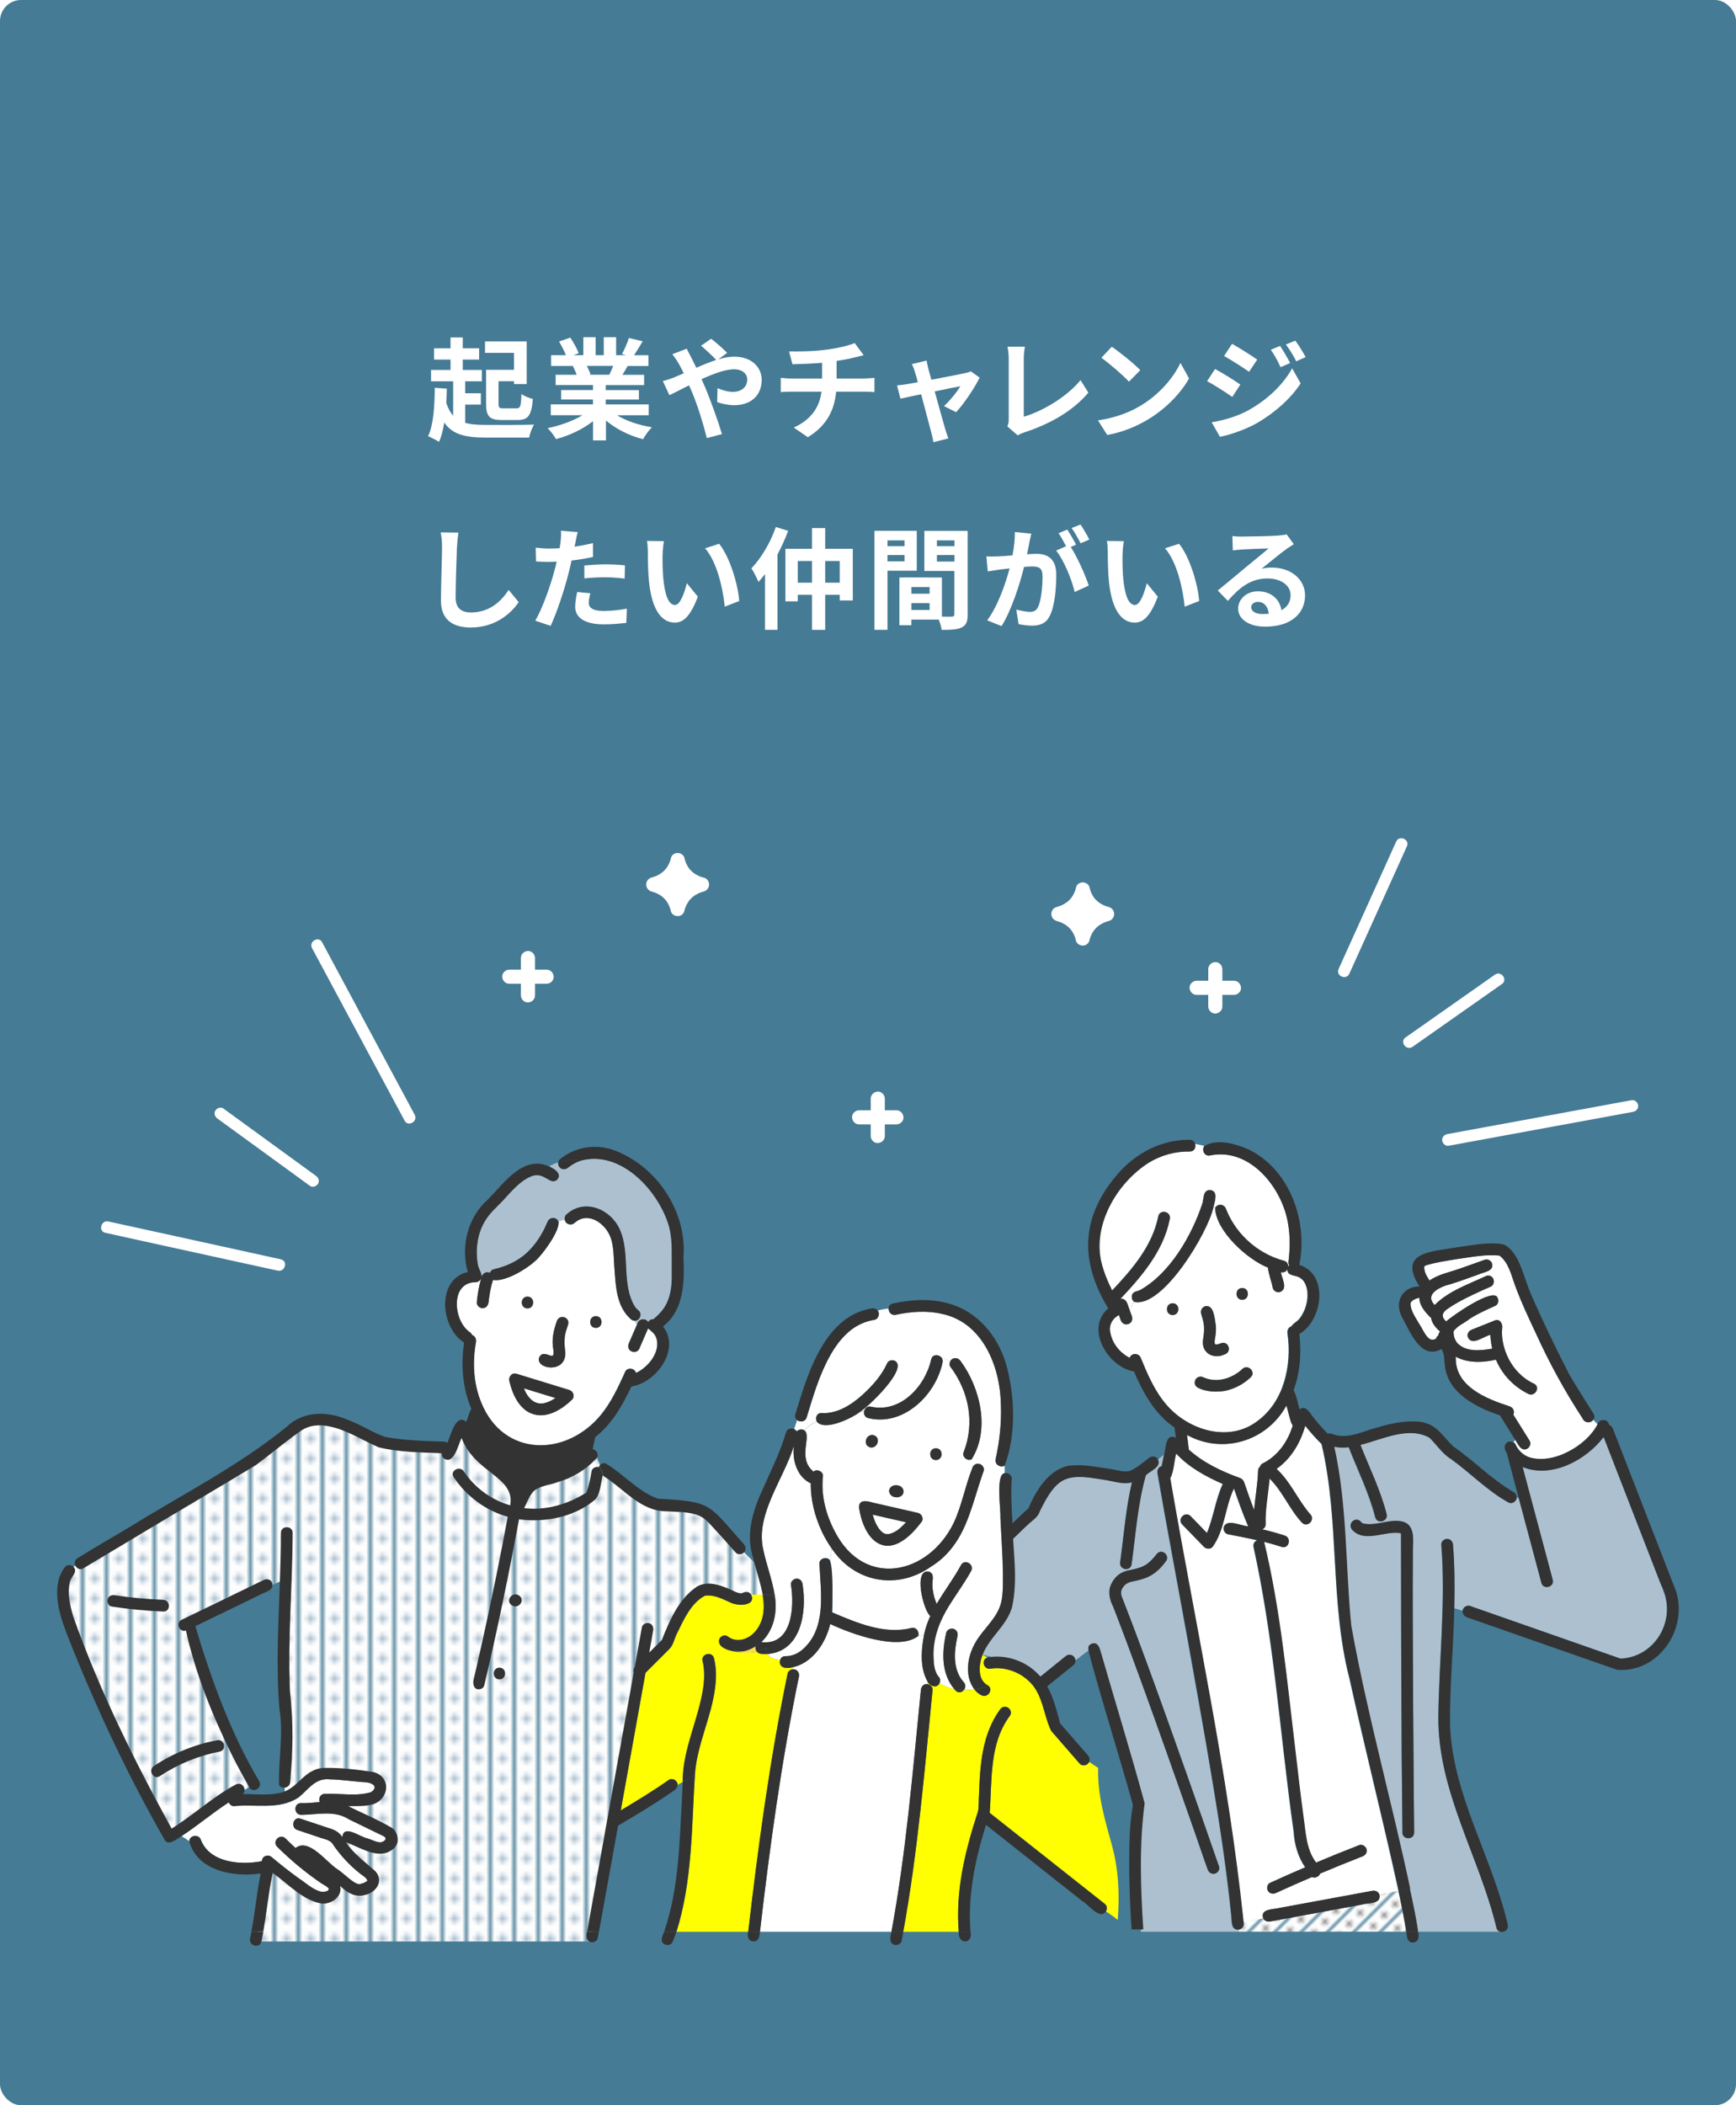 <?xml version="1.0" encoding="UTF-8"?>
<svg id="_レイヤー_2" data-name="レイヤー 2" xmlns="http://www.w3.org/2000/svg" xmlns:xlink="http://www.w3.org/1999/xlink" viewBox="0 0 330 400">
  <defs>
    <style>
      .cls-1 {
        fill: #adc0cf;
      }

      .cls-1, .cls-2, .cls-3, .cls-4, .cls-5, .cls-6, .cls-7, .cls-8, .cls-9, .cls-10 {
        stroke-width: 0px;
      }

      .cls-2 {
        fill: #949494;
      }

      .cls-11 {
        stroke: #323232;
        stroke-linecap: round;
        stroke-linejoin: round;
        stroke-width: 2.26px;
      }

      .cls-11, .cls-3 {
        fill: none;
      }

      .cls-4 {
        fill: #457b95;
      }

      .cls-5 {
        fill: #333;
      }

      .cls-6 {
        fill: #fff;
      }

      .cls-7 {
        fill: url(#_新規パターン_2);
      }

      .cls-8 {
        fill: #ffff01;
      }

      .cls-9 {
        fill: url(#_新規パターンスウォッチ_6);
      }

      .cls-10 {
        fill: #fdda50;
      }
    </style>
    <pattern id="_新規パターンスウォッチ_6" data-name="新規パターンスウォッチ 6" x="0" y="0" width="4.98" height="5.18" patternTransform="translate(-134.52 -14704.35) rotate(-90) scale(.76)" patternUnits="userSpaceOnUse" viewBox="0 0 4.98 5.18">
      <g>
        <rect class="cls-3" width="4.98" height="5.18"/>
        <rect class="cls-6" x="0" y="0" width="4.98" height="5.18"/>
        <circle class="cls-1" cx="2.49" cy="2.59" r="1.06"/>
      </g>
    </pattern>
    <pattern id="_新規パターン_2" data-name="新規パターン 2" x="0" y="0" width="4.98" height="5.18" patternTransform="translate(-800.71 -7861.1) rotate(-45) scale(.59)" patternUnits="userSpaceOnUse" viewBox="0 0 4.98 5.18">
      <g>
        <rect class="cls-3" width="4.98" height="5.18"/>
        <rect class="cls-6" x="0" y="0" width="4.98" height="5.18"/>
        <circle class="cls-2" cx="2.49" cy="2.59" r="1.06"/>
      </g>
    </pattern>
  </defs>
  <g id="_レイヤー_1-2" data-name="レイヤー 1">
    <rect class="cls-4" width="330" height="400" rx="4" ry="4"/>
    <g>
      <path class="cls-6" d="m88.42,80.34c1.11.32,2.44.4,4.05.4,1.6.02,7.16.02,9.05-.06-.38.57-.8,1.72-.94,2.46h-8.1c-3.91,0-6.4-.5-8.04-2.86-.21,1.41-.52,2.65-.99,3.67-.44-.29-1.53-.84-2.08-1.07,1.03-2.12,1.24-5.61,1.28-9.2l2.29.17c-.02.92-.06,1.83-.1,2.71.34,1.03.76,1.81,1.3,2.42v-6.53h-4.2v-2.16h3.7v-1.97h-3.13v-2.14h3.13v-2.06h2.33v2.06h3.11v2.14h-3.11v1.97h3.63v2.16h-3.17v2.27h2.98v2.16h-2.98v3.46Zm9.28-13.29h-5.5v-2.18h7.92v8.1h-2.41v-.54h-2.94v4.3c0,.76.15.86.97.86h2.44c.73,0,.86-.38.94-2.73.52.4,1.55.8,2.18.94-.27,3.13-.88,4.01-2.92,4.01h-2.98c-2.33,0-3-.67-3-3.09v-6.45h5.31v-3.23Z"/>
      <path class="cls-6" d="m117.26,78.89c1.78,1.09,4.22,1.91,6.66,2.29-.57.55-1.3,1.6-1.68,2.27-2.58-.65-5.12-1.91-7.05-3.55v3.78h-2.46v-3.65c-1.95,1.53-4.54,2.75-7.03,3.4-.36-.61-1.07-1.58-1.6-2.08,2.35-.48,4.83-1.36,6.63-2.46h-6.03v-2.06h8.02v-.92h-6.05v-1.8h6.05v-.95h-7.1v-1.95h3.99c-.17-.52-.44-1.15-.71-1.64l.25-.04h-4.39v-2.04h2.81c-.29-.8-.84-1.81-1.3-2.6l2.14-.74c.61.9,1.3,2.14,1.6,2.96l-1.03.38h1.91v-3.42h2.33v3.42h1.55v-3.42h2.35v3.42h1.87l-.76-.23c.5-.86,1.03-2.12,1.32-3.04l2.62.63c-.59.97-1.15,1.91-1.64,2.65h2.73v2.04h-3.95c-.34.61-.67,1.18-.99,1.68h4.12v1.95h-7.29v.95h6.3v1.8h-6.3v.92h8.17v2.06h-6.09Zm-5.71-9.37c.29.55.57,1.18.71,1.62l-.36.06h3.93c.25-.5.5-1.11.73-1.68h-5.02Z"/>
      <path class="cls-6" d="m128.08,71.73c.61-.25,1.26-.53,1.89-.8-.29-.63-.61-1.24-.92-1.78-.29-.53-.82-1.3-1.24-1.85l2.73-1.05c.19.38.61,1.24.84,1.64.31.61.65,1.28.99,1.99,1.28-.57,2.56-1.09,3.78-1.49-.76-.78-2.1-2.08-2.9-2.69l1.93-1.34c.76.57,2.33,1.93,3.04,2.69l-1.66,1.22c1.05-.31,2.08-.5,3.02-.5,3.25,0,5.21,1.97,5.21,4.41,0,2.94-2.02,4.81-5.23,4.81-1.13,0-2.44-.29-3.23-.59l.06-2.65c.94.4,1.99.71,2.92.71,1.57,0,2.73-.86,2.73-2.37,0-1.07-.94-1.93-2.52-1.93s-3.93.86-6.17,1.89c.21.44.4.88.59,1.3.99,2.29,2.6,6.78,3.3,9.13l-2.88.76c-.65-2.65-1.74-6.19-2.81-8.73-.19-.44-.38-.88-.57-1.3-1.51.76-2.83,1.47-3.74,1.87l-1.24-2.67c.82-.21,1.74-.53,2.08-.67Z"/>
      <path class="cls-6" d="m157.17,66.44c2.1-.29,4.24-.78,5.29-1.26l1.72,2.31c-.71.17-1.26.32-1.62.4-1.03.27-2.27.5-3.53.69v3.34h5.29c.46,0,1.45-.08,1.91-.13v2.71c-.57-.04-1.28-.08-1.85-.08h-5.44c-.31,3.53-1.83,6.51-5.38,8.65l-2.67-1.83c3.19-1.47,4.87-3.72,5.27-6.82h-5.77c-.65,0-1.43.04-1.97.08v-2.71c.57.06,1.28.13,1.93.13h5.92v-2.98c-2.02.17-4.22.23-5.63.27l-.65-2.44c1.6.04,4.85,0,7.16-.34Z"/>
      <path class="cls-6" d="m176.48,70.11c.15.5.34,1.22.57,2.04,2.67-.5,5.61-1.07,6.42-1.26.38-.06.78-.19,1.07-.34l1.68,1.2c-.88,1.85-3,5-4.47,6.57l-2.31-1.16c1.07-.96,2.54-2.75,3.11-3.78-.5.08-2.6.53-4.87.99.8,2.9,1.7,6.13,2.02,7.22.13.36.4,1.3.57,1.72l-2.86.71c-.06-.57-.21-1.26-.38-1.85-.31-1.13-1.18-4.41-1.93-7.26-1.76.38-3.3.69-3.93.84l-.65-2.52c.67-.06,1.24-.13,1.93-.25.29-.04,1.05-.17,2.02-.36-.21-.82-.4-1.49-.55-1.95-.15-.55-.36-1.05-.59-1.49l2.81-.67c.08.48.21,1.05.34,1.6Z"/>
      <path class="cls-6" d="m191.75,79.64v-11.38c0-.8-.1-1.78-.23-2.39h3.3c-.13.82-.21,1.57-.21,2.39v10.92c3.42-.99,8.1-3.67,10.79-6.95l1.49,2.37c-2.88,3.44-7.22,5.94-12.18,7.56-.29.1-.76.25-1.24.57l-1.99-1.72c.25-.52.27-.88.27-1.36Z"/>
      <path class="cls-6" d="m216.75,77.12c3.59-2.12,6.32-5.33,7.64-8.17l1.64,2.96c-1.6,2.83-4.39,5.73-7.77,7.77-2.12,1.28-4.83,2.46-7.79,2.96l-1.76-2.77c3.28-.46,6-1.53,8.04-2.75Zm0-6.78l-2.14,2.18c-1.09-1.18-3.72-3.46-5.25-4.54l1.97-2.1c1.47.99,4.2,3.17,5.42,4.45Z"/>
      <path class="cls-6" d="m235.78,73.07l-1.53,2.35c-1.2-.84-3.38-2.25-4.79-3l1.51-2.31c1.43.76,3.74,2.21,4.81,2.96Zm1.68,4.79c3.57-1.99,6.51-4.87,8.17-7.87l1.62,2.86c-1.93,2.92-4.91,5.56-8.34,7.56-2.14,1.2-5.17,2.25-7.01,2.58l-1.57-2.75c2.35-.4,4.87-1.11,7.14-2.37Zm1.53-9.53l-1.55,2.31c-1.18-.82-3.36-2.23-4.75-3l1.51-2.31c1.39.76,3.7,2.23,4.79,3Zm6.26.65l-1.83.78c-.61-1.32-1.09-2.23-1.85-3.3l1.76-.74c.59.88,1.43,2.29,1.91,3.25Zm2.94-1.13l-1.78.8c-.67-1.32-1.2-2.14-1.97-3.19l1.78-.74c.65.84,1.47,2.2,1.97,3.13Z"/>
      <path class="cls-6" d="m86.86,103.99c-.08,2.27-.25,6.97-.25,9.57,0,2.12,1.26,2.81,2.9,2.81,3.46,0,5.67-1.99,7.18-4.28l1.91,2.31c-1.34,2.02-4.33,4.83-9.11,4.83-3.44,0-5.67-1.51-5.67-5.1,0-2.81.21-8.34.21-10.14,0-.99-.08-2-.27-2.83l3.38.04c-.13.88-.23,1.95-.27,2.79Z"/>
      <path class="cls-6" d="m109.39,103.07c-.04.23-.1.5-.17.8,1.18-.17,2.35-.4,3.51-.67v2.62c-1.26.29-2.69.52-4.09.69-.19.9-.4,1.83-.63,2.69-.76,2.94-2.16,7.22-3.34,9.72l-2.92-.99c1.26-2.1,2.86-6.51,3.63-9.45.15-.57.31-1.15.44-1.76-.48.02-.94.04-1.39.04-1.01,0-1.81-.04-2.54-.08l-.06-2.62c1.07.12,1.78.17,2.65.17.61,0,1.24-.02,1.89-.06.08-.46.15-.86.19-1.2.08-.78.13-1.64.06-2.12l3.21.25c-.17.57-.36,1.51-.44,1.97Zm2.52,11.4c0,.92.63,1.62,2.88,1.62,1.41,0,2.86-.17,4.37-.44l-.1,2.69c-1.18.15-2.6.29-4.28.29-3.53,0-5.44-1.22-5.44-3.34,0-.97.21-1.97.38-2.81l2.5.25c-.17.59-.29,1.28-.29,1.74Zm3.19-7.24c1.2,0,2.46.06,3.7.19l-.06,2.52c-1.05-.13-2.33-.25-3.61-.25-1.43,0-2.73.06-4.05.21v-2.46c1.18-.1,2.69-.21,4.03-.21Z"/>
      <path class="cls-6" d="m125.95,105.4c-.02,1.36,0,2.94.13,4.45.29,3.02.92,5.1,2.25,5.1.99,0,1.83-2.46,2.23-4.14l2.1,2.56c-1.39,3.65-2.71,4.93-4.39,4.93-2.31,0-4.3-2.08-4.89-7.71-.21-1.93-.23-4.39-.23-5.67,0-.59-.04-1.49-.17-2.14l3.23.04c-.15.76-.25,1.97-.25,2.56Zm14.57,8.8l-2.75,1.07c-.34-3.38-1.45-8.48-3.74-11.09l2.67-.86c1.99,2.42,3.59,7.66,3.82,10.88Z"/>
      <path class="cls-6" d="m149.83,100.86c-.57,1.51-1.26,3.04-2.04,4.51v14.3h-2.37v-10.58c-.42.54-.84,1.03-1.24,1.49-.23-.61-.92-1.97-1.34-2.6,1.83-1.89,3.61-4.85,4.64-7.85l2.35.74Zm12.28,3.4v9.83h-2.48v-1.07h-2.77v6.66h-2.5v-6.66h-2.71v1.24h-2.35v-9.99h5.06v-3.93h2.5v3.93h5.25Zm-7.75,6.45v-4.12h-2.71v4.12h2.71Zm5.27,0v-4.12h-2.77v4.12h2.77Z"/>
      <path class="cls-6" d="m168.71,108.44v11.23h-2.48v-18.81h8.04v7.58h-5.56Zm0-5.77v1.11h3.23v-1.11h-3.23Zm3.23,3.99v-1.2h-3.23v1.2h3.23Zm12.01,10.06c0,1.34-.27,2.08-1.11,2.48-.82.42-2.04.48-3.84.48-.06-.53-.29-1.3-.55-1.95h-5.21v1.07h-2.27v-9.07h1.03v-.02l7.05.02v7.43c.82.02,1.6.02,1.87,0,.38,0,.5-.13.5-.46v-8.21h-5.71v-7.62h8.23v15.85Zm-7.24-5.17h-3.46v1.26h3.46v-1.26Zm0,4.35v-1.3h-3.46v1.3h3.46Zm1.39-13.23v1.11h3.34v-1.11h-3.34Zm3.34,4.03v-1.24h-3.34v1.24h3.34Z"/>
      <path class="cls-6" d="m195.67,103.15c-.13.63-.29,1.41-.44,2.16.71-.04,1.32-.08,1.76-.08,2.23,0,3.8.99,3.8,4.01,0,2.48-.29,5.88-1.2,7.71-.69,1.47-1.85,1.93-3.44,1.93-.8,0-1.81-.15-2.52-.29l-.44-2.77c.8.23,2.02.44,2.56.44.71,0,1.24-.21,1.57-.9.57-1.2.86-3.74.86-5.82,0-1.68-.73-1.91-2.04-1.91-.34,0-.86.04-1.47.08-.8,3.19-2.35,8.17-4.28,11.25l-2.73-1.09c2.04-2.75,3.49-6.99,4.26-9.87-.76.08-1.43.17-1.81.21-.61.11-1.7.25-2.35.36l-.25-2.86c.78.06,1.47.02,2.25,0,.65-.02,1.64-.08,2.71-.19.29-1.57.48-3.11.44-4.43l3.13.31c-.13.55-.27,1.22-.38,1.74Zm8.9.34l-1.03.44c1.26,1.95,2.83,5.46,3.42,7.33l-2.67,1.22c-.55-2.33-2.04-6.03-3.53-7.87l1.89-.82c-.42-.8-.94-1.81-1.43-2.48l1.66-.69c.52.78,1.28,2.1,1.68,2.88Zm2.5-.97l-1.66.71c-.44-.86-1.11-2.1-1.7-2.9l1.68-.67c.55.8,1.32,2.12,1.68,2.86Z"/>
      <path class="cls-6" d="m213.38,105.4c-.02,1.36,0,2.94.13,4.45.29,3.02.92,5.1,2.25,5.1.99,0,1.83-2.46,2.23-4.14l2.1,2.56c-1.39,3.65-2.71,4.93-4.39,4.93-2.31,0-4.3-2.08-4.89-7.71-.21-1.93-.23-4.39-.23-5.67,0-.59-.04-1.49-.17-2.14l3.23.04c-.15.76-.25,1.97-.25,2.56Zm14.57,8.8l-2.75,1.07c-.34-3.38-1.45-8.48-3.74-11.09l2.67-.86c1.99,2.42,3.59,7.66,3.82,10.88Z"/>
      <path class="cls-6" d="m236.18,101.95c1.11,0,5.61-.08,6.8-.19.86-.08,1.34-.15,1.6-.23l1.36,1.87c-.48.32-.99.61-1.47.97-1.13.8-3.34,2.65-4.66,3.7.69-.17,1.32-.23,1.99-.23,3.57,0,6.28,2.22,6.28,5.29,0,3.32-2.52,5.94-7.6,5.94-2.92,0-5.12-1.34-5.12-3.44,0-1.7,1.53-3.28,3.76-3.28,2.6,0,4.18,1.6,4.47,3.59,1.15-.61,1.74-1.57,1.74-2.86,0-1.89-1.89-3.17-4.37-3.17-3.21,0-5.31,1.7-7.56,4.26l-1.91-1.97c1.49-1.2,4.03-3.34,5.27-4.37,1.18-.97,3.36-2.73,4.39-3.63-1.07.02-3.97.15-5.08.21-.57.04-1.24.1-1.72.17l-.08-2.73c.59.08,1.32.11,1.91.11Zm3.78,14.72c.44,0,.84-.02,1.22-.06-.13-1.36-.9-2.25-2.04-2.25-.8,0-1.3.48-1.3,1.01,0,.78.86,1.3,2.12,1.3Z"/>
    </g>
    <g>
      <path class="cls-9" d="m32.49,349.05l15.08-9.64s-9.98-22.83-10.64-26.94l-.67-4.1,17.18-7.98s.78,19.73.78,23.72-.11,17.07-.11,17.07c0,0,1.66-.67,5.99-3.1,4.32-2.44,11.97-1.22,12.19.44s-1,3.33-7.09,3.77c-.22,1.44,3.44,3.44,3.44,3.44,0,0,6.98,2.66,5.65,4.54-1.33,1.88-8.65-1.11-8.65-1.11,0,0-1.22,1.88,1.88,4.43,3.1,2.55,4.99,6.32.33,5.43s-4.88-1.66-4.88-1.66c0,0,1.22,2.99-.89,3.33-2.11.33-10.75-6.21-10.75-6.21l-2.66,14.41h63.63l9.53-53.21,3.99-2,5.32-9.53s2.89-2.72,5.76-1.94,5.15,1.33,5.15,1.33l3.16-.5-1.16-5.49-10.48-10.48-7.9-1.08-6.15-3.33-5.24-3.66-1.08-2.83s-7.07,4.41-9.98,5.32c-2.91.91-4.99,5.32-4.99,5.32,0,0-.25-5.99-3.99-7.98-3.74-2-6.9-7.65-6.9-7.65l-1.83,4.16s-6.57-.25-8.23-.75c-1.66-.5-6.79-1.61-6.79-1.61,0,0-5.54-3.21-9.09-3.1-3.55.11-13.52,7.32-13.52,7.32l-33.92,20.51s-2.88,2.22-1.66,6.87c1.22,4.66,6.65,19.51,11.86,29.6,5.21,10.09,8.31,14.85,8.31,14.85Z"/>
      <path class="cls-6" d="m227.47,189.03h2.21v2.21c0,.7.61,1.37,1.34,1.34.72-.03,1.34-.59,1.34-1.34v-2.21h2.21c.7,0,1.37-.61,1.34-1.34-.03-.72-.59-1.34-1.34-1.34h-2.21v-2.21c0-.7-.61-1.37-1.34-1.34-.72.03-1.34.59-1.34,1.34v2.21h-2.21c-.7,0-1.37.61-1.34,1.34.03.72.59,1.34,1.34,1.34Z"/>
      <path class="cls-6" d="m163.31,213.64h2.21v2.21c0,.7.61,1.37,1.34,1.34.72-.03,1.34-.59,1.34-1.34v-2.21h2.21c.7,0,1.37-.61,1.34-1.34-.03-.72-.59-1.34-1.34-1.34h-2.21v-2.21c0-.7-.61-1.37-1.34-1.34-.72.03-1.34.59-1.34,1.34v2.21h-2.21c-.7,0-1.37.61-1.34,1.34.03.72.59,1.34,1.34,1.34Z"/>
      <g>
        <path class="cls-8" d="m205.11,174.38c.26.26.49.54.71.83.21-.29.45-.57.71-.83.27-.26.55-.5.86-.72-.3-.22-.59-.45-.86-.72-.26-.26-.49-.54-.71-.83-.21.29-.45.57-.71.83-.27.26-.55.5-.86.72.3.22.59.45.86.72Z"/>
        <path class="cls-6" d="m200.82,174.98c.27.08.54.16.81.26.04.02.17.07.2.09.11.05.22.11.33.17.23.12.44.26.65.41.05.04.1.08.15.12.09.08.17.16.26.24.08.08.16.17.24.25.03.03.11.13.13.15.15.2.29.42.41.64.06.11.12.22.17.33,0,.01.08.17.09.21.09.22.16.44.22.67,0,.06,0,.11.02.17.04.17.12.33.24.45.09.15.22.26.38.34.08.05.17.08.26.11,0,0,0,0,.01,0,.13.04.26.07.4.07h.03s.03,0,.04,0c.04,0,.09,0,.13-.01.05,0,.09-.01.14-.02.01,0,.03,0,.04,0,.05-.02.11-.05.16-.07h0s0,0,0,0c.05-.02.11-.04.16-.07,0,0,.02-.01.03-.02.09-.05.17-.11.24-.19.08-.07.14-.16.19-.24,0,0,.01-.02.02-.03.02-.05.04-.11.07-.16,0,0,0,0,0,0h0c.02-.05.04-.11.07-.16,0-.01,0-.02,0-.04.02-.06.02-.12.03-.17.06-.22.13-.43.22-.64.02-.04.07-.17.09-.2.05-.11.11-.22.17-.33.12-.22.26-.43.41-.63.04-.05.09-.11.14-.16.08-.09.16-.17.24-.25s.17-.16.26-.24c.03-.03.1-.08.14-.11.21-.15.43-.3.66-.42.11-.06.22-.11.33-.17.01,0,.18-.08.21-.09.26-.1.53-.18.8-.26.57-.16.98-.7.98-1.29v-.05c0-.59-.42-1.13-.98-1.29-.27-.08-.54-.16-.81-.26-.04-.02-.17-.07-.2-.09-.11-.05-.22-.11-.33-.17-.23-.12-.44-.26-.65-.41-.05-.04-.1-.08-.15-.12-.09-.08-.17-.16-.26-.24-.08-.08-.16-.17-.24-.25-.03-.03-.11-.12-.13-.15-.15-.2-.29-.42-.41-.64-.06-.11-.12-.22-.17-.33,0-.01-.08-.17-.09-.21-.08-.22-.16-.44-.22-.66,0,0,0-.01,0-.02,0-.06,0-.11-.02-.17-.04-.17-.12-.33-.24-.45-.09-.15-.22-.26-.38-.34-.08-.05-.17-.08-.25-.11,0,0-.01,0-.02,0-.13-.04-.26-.07-.4-.07h-.03s-.03,0-.04,0c-.04,0-.09,0-.13.01-.05,0-.09.01-.14.02-.01,0-.03,0-.04,0l-.16.07h0s0,0,0,0l-.16.07s-.02.01-.03.02c-.09.05-.17.11-.24.19-.08.07-.14.16-.19.24,0,0-.01.02-.02.03-.04.11-.09.21-.13.32,0,.01,0,.02,0,.04-.02.06-.02.12-.03.17-.06.22-.13.43-.22.64-.02.04-.07.17-.09.2-.05.11-.11.22-.17.33-.12.22-.26.43-.41.63-.04.05-.09.11-.14.16-.08.09-.16.17-.24.25-.08.08-.17.16-.26.24-.03.03-.1.08-.14.11-.21.15-.43.3-.66.42-.11.06-.22.11-.33.17-.01,0-.18.08-.21.09-.26.1-.53.18-.8.26-.57.16-.98.7-.98,1.29v.05c0,.59.42,1.13.98,1.29Z"/>
      </g>
      <path class="cls-6" d="m96.81,186.92h2.21v2.21c0,.7.61,1.37,1.34,1.34.72-.03,1.34-.59,1.34-1.34v-2.21h2.21c.7,0,1.37-.61,1.34-1.34-.03-.72-.59-1.34-1.34-1.34h-2.21v-2.21c0-.7-.61-1.37-1.34-1.34-.72.03-1.34.59-1.34,1.34v2.21h-2.21c-.7,0-1.37.61-1.34,1.34.03.72.59,1.34,1.34,1.34Z"/>
      <g>
        <path class="cls-3" d="m128.12,168.8c-.27-.26-.55-.5-.86-.72.3-.22.59-.45.86-.72.26-.26.49-.53.7-.83,0,0,0,0,0,0-.21.29-.45.57-.71.83-.27.26-.55.5-.86.72.3.22.59.45.86.72.26.26.49.54.71.83,0,0,0,0,0,0-.21-.29-.45-.57-.7-.82Z"/>
        <path class="cls-8" d="m127.26,168.08c.3.22.59.45.86.72.26.26.49.53.7.82.21-.29.45-.57.7-.83.27-.26.55-.5.86-.72-.3-.22-.59-.45-.86-.72-.26-.26-.49-.53-.7-.82-.21.29-.45.57-.7.83-.27.26-.55.5-.86.72Z"/>
        <path class="cls-6" d="m133.81,166.77c-.27-.07-.54-.16-.81-.26-.04-.02-.17-.07-.2-.09-.11-.05-.22-.11-.33-.17-.23-.12-.44-.26-.65-.41-.05-.04-.1-.08-.15-.12-.09-.08-.17-.16-.26-.24-.08-.08-.16-.17-.24-.25-.03-.03-.11-.12-.13-.15-.15-.2-.29-.42-.41-.64-.06-.11-.12-.22-.17-.33,0-.01-.08-.17-.09-.21-.08-.22-.16-.44-.22-.66,0,0,0-.01,0-.02,0-.06,0-.11-.02-.17-.04-.17-.12-.33-.24-.45-.09-.15-.22-.26-.38-.34-.08-.05-.17-.08-.25-.11,0,0-.01,0-.02,0-.13-.04-.26-.07-.4-.07h-.03s-.03,0-.04,0c-.04,0-.09,0-.13.01-.05,0-.09.01-.14.02-.01,0-.03,0-.04,0-.11.04-.21.09-.32.13,0,0-.02.01-.03.02-.09.05-.17.11-.24.19-.08.07-.14.16-.19.24,0,0-.01.02-.02.03-.02.05-.04.11-.07.16h0s0,0,0,0c-.02.05-.04.11-.07.16,0,.01,0,.02,0,.04-.02.06-.02.12-.03.17-.06.22-.13.43-.22.64-.02.04-.07.17-.09.2-.05.11-.11.22-.17.33-.12.22-.26.43-.41.63-.04.05-.09.11-.14.16-.08.09-.16.17-.24.25-.08.08-.17.16-.26.24-.03.03-.1.08-.14.11-.21.15-.43.3-.66.42-.11.06-.22.11-.33.17-.01,0-.18.08-.21.09-.26.1-.53.18-.8.26-.57.16-.98.7-.98,1.29v.05c0,.59.42,1.13.98,1.29.27.08.54.16.81.26.04.02.17.07.2.09.11.05.22.11.33.17.23.12.44.26.65.41.05.04.1.08.15.12.09.08.17.16.26.24.08.08.16.17.24.25.03.03.11.13.13.15.15.2.29.42.41.64.06.11.12.22.17.33,0,.01.08.17.09.21.09.22.16.44.22.67,0,.06,0,.11.02.17.04.17.12.33.24.45.09.15.22.26.38.34.08.05.17.08.25.11,0,0,.01,0,.02,0,.13.04.26.07.4.07h.03s.03,0,.04,0c.04,0,.09,0,.13-.01.05,0,.09-.01.14-.02.01,0,.03,0,.04,0,.05-.02.11-.04.16-.07h0c.05-.02.11-.04.16-.07,0,0,.02-.01.03-.02.09-.05.17-.11.24-.19.08-.07.14-.16.19-.24,0,0,.01-.02.02-.03.02-.05.04-.11.07-.16,0,0,0,0,0,0,0,0,0,0,0,0,.02-.05.04-.11.07-.16,0-.01,0-.02,0-.04.02-.06.02-.12.03-.17.06-.22.13-.43.22-.64.02-.04.07-.17.09-.2.05-.11.11-.22.17-.33.12-.22.26-.43.41-.63.04-.05.09-.11.14-.16.08-.09.16-.17.24-.25.08-.08.17-.16.26-.24.03-.03.1-.08.14-.11.21-.15.43-.3.66-.42.11-.06.22-.11.33-.17.01,0,.18-.08.21-.09.26-.1.53-.18.8-.26.57-.16.98-.7.98-1.29v-.05c0-.59-.42-1.13-.98-1.29Z"/>
      </g>
      <path class="cls-6" d="m72.86,200.69c-3.15-5.87-6.3-11.74-9.45-17.6-.72-1.35-1.45-2.7-2.17-4.05-.68-1.26-2.6-.14-1.92,1.12,1.99,3.71,3.98,7.42,5.97,11.12,3.15,5.87,6.3,11.74,9.45,17.6.72,1.35,1.45,2.7,2.17,4.05.68,1.26,2.6.14,1.92-1.12-1.99-3.71-3.98-7.42-5.97-11.12Z"/>
      <path class="cls-6" d="m60.05,223.41c-1.99-1.44-3.97-2.89-5.96-4.33-3.15-2.29-6.3-4.58-9.45-6.87-.73-.53-1.45-1.06-2.18-1.59-.49-.35-1.24-.08-1.52.4-.33.56-.09,1.17.4,1.52,1.99,1.44,3.97,2.89,5.96,4.33,3.15,2.29,6.3,4.58,9.45,6.87.73.53,1.45,1.06,2.18,1.59.49.35,1.24.08,1.52-.4.33-.56.09-1.17-.4-1.52Z"/>
      <path class="cls-6" d="m53.39,239.28c-3.71-.82-7.43-1.63-11.14-2.45-5.87-1.29-11.74-2.58-17.61-3.86-1.34-.29-2.69-.59-4.03-.88-1.4-.31-1.99,1.84-.59,2.15,3.71.82,7.43,1.63,11.14,2.45,5.87,1.29,11.74,2.58,17.61,3.86,1.34.29,2.69.59,4.03.88,1.4.31,1.99-1.84.59-2.15Z"/>
      <g>
        <path class="cls-6" d="m266.08,163.82c.45-1.01.91-2.01,1.36-3.02.59-1.31-1.45-2.2-2.04-.89-1.24,2.74-2.48,5.48-3.71,8.21-1.96,4.33-3.91,8.66-5.87,12.98-.45,1.01-.91,2.01-1.36,3.02-.59,1.31,1.45,2.2,2.04.89,1.24-2.74,2.48-5.48,3.71-8.21,1.96-4.33,3.91-8.66,5.87-12.98Z"/>
        <path class="cls-6" d="m268.52,198.9c1.91-1.34,3.81-2.68,5.72-4.02,3.06-2.15,6.11-4.29,9.17-6.44.7-.49,1.4-.98,2.1-1.47,1.17-.82-.16-2.61-1.34-1.78-1.91,1.34-3.81,2.68-5.72,4.02-3.06,2.15-6.11,4.29-9.17,6.44-.7.49-1.4.98-2.1,1.47-1.17.82.16,2.61,1.34,1.78Z"/>
        <path class="cls-6" d="m310.17,209.04c-3.97.73-7.94,1.46-11.91,2.19-6.27,1.15-12.55,2.31-18.82,3.46-1.43.26-2.86.53-4.3.79-.59.11-1.06.59-.99,1.23.06.56.63,1.1,1.23.99,3.97-.73,7.94-1.46,11.91-2.19,6.27-1.15,12.55-2.31,18.82-3.46,1.43-.26,2.86-.53,4.3-.79.59-.11,1.06-.59.99-1.23-.06-.56-.63-1.1-1.23-.99Z"/>
      </g>
      <path class="cls-6" d="m268.12,247.67c-.04,1.4,1.05,2.79,1.72,4,.61.82,1.36,2.98,2.51,2.9.2-.04.44-.09.62-.22.07-.24.21-.46.42-.59.01-.04.02-.05.02-.02,0,0,0,0,0,0,.04-.29.15-.55.33-.74-.8-.68-1.55-1.54-1.72-2.62-1.09-.94-2.18-2.27-2.23-3.77-.02,0-.03-.01-.05-.02.08.04.02.01-.08.02-.41.1-1.45.44-1.55,1.06Z"/>
      <path class="cls-10" d="m92.94,246.78s.01-.09.01-.11c0,.04,0,.07-.01.11Z"/>
      <path class="cls-10" d="m140.68,302.74c.06,0,.13.01,0,0h0Z"/>
      <path class="cls-10" d="m278.26,256.07s-.16-.06,0,0h0Z"/>
      <path class="cls-10" d="m279.75,256.46c-.05,0-.15-.02,0,0h0Z"/>
      <path class="cls-6" d="m98.59,282.02c.16.31.28.62.38.94,2.1-3.77,7.89-2.78,11.19-5.93-.09-.76.25-1.51.35-2.26-6.74,3.97-15.46,2.21-19.56-4.57-.34.82-.54,1.73-.99,2.5,1.61,4.21,6.43,5.62,8.64,9.32Z"/>
      <path class="cls-10" d="m69.87,357.35s.01.01.02.04c0-.02,0-.03-.01-.04,0,0,0,0,0,0Z"/>
      <path class="cls-10" d="m92.94,246.78c-.01.07-.02.11,0,.04,0-.01,0-.03,0-.04Z"/>
      <path class="cls-6" d="m245.46,270.38c-.31-1.1-.62-2.2-.93-3.31-3.71,6.78-12.1,9.32-18.89,5.58.09.7.17,1.39.26,2.09.01.09.06.46,0,.06.03.22.06.44.1.65,2.78,2.5,6.23,4.12,9.71,5.38.64.24.77.74.96,1.3.55,1.6,1.11,3.21,1.73,4.79.2-2.48.69-4.96.75-7.45,0-.35.15-.61.36-.79.08-.26.25-.49.48-.6,2.92-1.44,4.84-4.18,5.75-7.24-.13-.13-.23-.29-.27-.46Z"/>
      <path class="cls-10" d="m47.68,276.32s.03-.02,0,0h0Z"/>
      <path class="cls-10" d="m91.52,242.72s-.01.05-.02.07c0-.02.01-.05.02-.07Z"/>
      <path class="cls-7" d="m262.21,359.97c.44,1.84-2.09,1.54-3.23,1.89-3.6.66-7.2,1.33-10.81,1.99-2.24.41-4.49.83-6.73,1.24-.53.1-1.08-.11-1.3-.61l-3.78.7c.16.65-.25,1.32-.92,1.42l.02.43h31.89c-.41-2.61-.94-5.2-1.5-7.78l-3.62.7Z"/>
      <path class="cls-1" d="m316.16,302.17c-3.77-9.71-7.55-19.42-11.32-29.14-3.38,4.42-9.91,7.91-15.4,5.71,1.91,7.14,3.81,14.28,5.72,21.42.37,1.39-1.78,1.98-2.15.59-1.43-5.36-2.87-10.73-4.3-16.09l-.43-.22c-.04.73-.82,1.45-1.67.99-3.95-2.22-7.16-5.56-10.81-8.2-1.65-.99-2.76-2.75-4.09-4.04-4.01-2.29-9.07.33-13.17,1.34,1.72,4.36,3.82,8.6,4.98,13.15.36,1.39-1.79,1.98-2.15.59-1.18-4.6-3.31-8.89-5.04-13.3-.93.11-1.86.1-2.78-.1,2.5,10.96,2.14,23.58,3.25,34.07,3.01,16.78,7.67,33.23,11.19,49.91l.82-.16-.82.16c.58,2.72,1.19,5.44,1.57,8.19h15.64c-.34-.08-.64-.32-.75-.77-3.23-13.48-11.17-25.92-11.04-40.11.13-10.89,1.42-21.78.56-32.67-.05-.6.55-1.11,1.11-1.11.64,0,1.07.51,1.11,1.11.32,4.02.35,8.05.24,12.08l1.58.47c.08-.76.99-1.2,1.65-.83,9.46,3.31,18.93,6.61,28.38,9.93,6.29-.19,10.69-7.16,8.09-12.98Zm-49.57,46.02c-.23-18.81-.25-38.17-.27-56.73-.03-.11-.06-.14-.06-.13,0,0,0,0,0,0,0,.01.01.03.04.06-.02-.03-.04-.05-.05-.06-.02,0-.07-.04-.09-.05-2.87-.5-6.74,1.94-9.14-.63-1-1.3.84-2.73,1.8-1.36.08.05.17.1.24.15,2.46.6,4.92-.88,7.38-.38,2.49.49,2.22,3.29,2.13,5.25-.04,4.9-.03,9.8-.02,14.7.03,10.95.11,21.9.2,32.84.02,2.11.04,4.22.06,6.33.01,1.44-2.21,1.43-2.23,0Z"/>
      <path class="cls-6" d="m288.07,274.42c3.08,6.25,13.49.86,15.61-3.8l-.82-.84c-.53.69-1.65.62-2.04-.32-3.36-5.14-6.3-10.51-8.84-16.1-1.44-3.06-2.88-6.12-4.04-9.31-.7-1.93-1.18-4.18-2.89-5.49-2.75-.29-5.51.32-8.18.68-1.96.33-3.99.61-5.87,1.2-.17.1-.22.1-.26.32-.02.94.52,1.78,1.01,2.55,1.62-1.17,3.77-1.58,5.64-2.23,1.63-.57,3.26-1.15,4.89-1.74.57-.21,1.22.23,1.37.78.31,1.43-1.53,1.55-2.46,1.98-1.81.65-3.62,1.32-5.46,1.89-1.76.42-5.1,1.84-3,3.96,2.67-2.69,6.48-3.95,9.86-5.55,1.4-.37,1.98,1.69.59,2.15.21-.09.25-.1.21-.09-.45.19-.93.4-1.37.6-2.31,1.05-4.64,2.12-6.74,3.55-1.08.68-1.48,1.55-.36,2.47,1.03-1,9.01-6.56,9.75-4.5.28.48.15,1.28-.4,1.52-1.67.76-3.36,1.49-4.9,2.49-.95.78-2.4,1.34-3.05,2.36-.09.7.21,1.62.65,2.18,1.65,1.84,4.5,1.51,6.7,1.12-.21-.86-.33-1.75-.36-2.63-1.27.26-3.57,2.26-4.3.39-.17-.63.22-1.15.78-1.37,1.47-.59,2.94-1.17,4.4-1.76.89-.35,1.47.64,1.37,1.37-.4,3.6,1.6,8.64,6.06,10.67,1.28.65.15,2.58-1.12,1.92-2.74-1.36-4.96-3.65-6.13-6.5-2.49.59-5.33.7-7.64-.56-.24,5.64,5.75,7.98,10.24,9.44.65.21,1.03.94.7,1.57,1.03,1.64,2.05,3.29,3.08,4.93.33.53.1,1.21-.4,1.52-1.2.67-1.79-.88-2.32-1.67l-.32.47c.15.09.29.21.37.38Z"/>
      <path class="cls-6" d="m184.72,277.25c-.76.47-1.89-.42-1.56-1.28,2.2-5.52,1.04-11.57-2.49-16.26-.21-.28-.2-.66-.06-.98-.46-.34-.97-.6-1.6-.73.17.23.24.53.16.89-1.26,6.19-7.48,12.22-14.14,10.56-.67-.18-.87-.77-.75-1.29h-.65c-1.53,1.25-6.8,3.83-8.34,1.99-.98.3-1.74.91-2.34,1.67,1.34,1.12-1.36,5.22,1.59,7.72-.07-.05-.06-.04.05.04.02.01.04.02.06.04.62-.59,1.88-.02,1.79.87-.42,3.59.59,7.38,2.27,10.54,5.56,10.85,17.77,8.24,22.59-1.68,1.55-3.32,2.16-7,3.53-10.4-.12-.57-.19-1.14-.1-1.68Zm-15.59,5.63c.52-1.35,3.2-.55,2.53.92-.52,1.35-3.2.55-2.53-.92Zm-4.54-9.11c.12-1.52,2.46-1.44,2.27.13-.12,1.52-2.46,1.44-2.27-.13Zm10.62,15.34c-4.8,6.75-10.44,6.01-11.87-2.44-.25-1.85,1.37-1.53,2.58-1.17,2.87.66,5.75,1.31,8.62,1.97.64.15,1.1,1.07.67,1.64Zm2.7-11.7c-1.44,0-1.43-2.23,0-2.23s1.43,2.23,0,2.23Z"/>
      <path class="cls-6" d="m190.98,279.92v-1.45c-.71.44-1.94-.16-1.71-1.24.75-3.38,1.13-6.85,1-10.32-.11-7.19-3.42-15.66-11.23-17.28-2.79-.65-5.86-.44-8.74.18-.85.19-1.4-.53-1.39-1.19-.7.07-1.4.2-2.06.4.46.55.15,1.6-.6,1.74-1.68.28-3.23.95-4.51,1.96-2.48,1.96-4.07,4.79-5.33,7.66-1.26,2.87-2.15,5.93-3.07,8.93-.27.88-1.25.95-1.81.52l-.58,1.71c.2.1.37.24.48.43.38-.41,1.07-.51,1.5-.17.6-.76,1.36-1.37,2.34-1.67-.36-.68-.06-1.71.92-1.65,2.93.19,5.66-1.56,7.79-3.5,1.87-1.7,3.63-3.66,4.66-5.98.25-.55,1.05-.68,1.52-.4,2.39,1.5-5.05,8.6-6.56,9.54h.65c.13-.56.63-1.05,1.35-.85,5.54,1.2,10.25-3.83,11.4-9,.24-1.04,1.5-.98,1.99-.29.63.13,1.14.39,1.6.73.35-.88,1.5-.88,1.98-.14,3.79,5.13,5.64,13.04,2.13,18.67-.09.55-.02,1.11.1,1.68.44-1.4,2.53-.83,2.15.58-1.66,4.14-2.3,8.7-4.62,12.57-1.32,2.21-3.24,4.18-5.48,5.64-.06.31-.12.62-.18.93.98.4.54,1.54.56,2.35-.01,1.29.32,2.56.8,3.76,1.47-2.51,3.25-4.84,4.64-7.4.68-1.26,2.61-.14,1.92,1.12-2.96,5.18-7.54,10.03-7.15,16.42.04,1.3.15,2.56.89,3.59.39.3.46.85.26,1.29.85.57,1.8.95,2.8,1.15-2.51-2.99-2.37-7.05-1.54-10.68.13-.59.81-.93,1.37-.78.6.16.91.78.78,1.37-.66,2.89-.97,6.4,1.19,8.77.45.49.34,1.1,0,1.5.66,0,1.33-.04,2-.14-1.93-2.6-1.31-6.27.23-8.9,1.44-2.53,3.99-4.47,4.81-7.33.33-1.12.37-2.29.4-3.45.08-4.31-.27-8.61-.47-12.91.1-1.55-.95-8.28.8-8.46Z"/>
      <path class="cls-6" d="m158.21,301.93c.02,1.49.09,2.95-.03,4.42,4.61,1.96,9.94,4.27,15.05,2.97,1-.25,1.58.79,1.32,1.52.39-.05.77-.14,1.12-.28.26-1.21.66-2.39,1.18-3.51-1.34-.99-3.34-9.24-.15-8.39.06-.31.12-.62.18-.93-6.35,4.41-14.43,2.98-18.77-3.49-.1.76-.21,1.54-.31,2.32.55,1.71.31,3.6.41,5.38Z"/>
      <path class="cls-6" d="m156.23,291.01c-1.3-2.82-2.18-6.03-2.11-9.17-2.63-1.22-3.56-4.41-3.21-7.13-1.9,6.25-7.41,13.1-5.82,19.75.6,2.87,1.68,5.64,2.15,8.53h.28-.28c.6,3.16-.1,6.78-2.54,9.02,5.92.72,6.33-6.76,5.64-10.95-.06-.6.56-1.11,1.11-1.11.64,0,1.06.52,1.11,1.11.84,5.19-.24,12.75-6.7,13.21.5.74,1.5,1.09,2.45,1.09.13-.39.47-.7,1.01-.69,1.08.03,2.19-.4,3.09-1.13,4.77-3.99,3.63-10.88,3.35-16.4-.08-1.07,1.55-1.53,2.03-.59.1-.78.21-1.55.31-2.32-.73-1.02-1.36-2.1-1.88-3.22Z"/>
      <path class="cls-10" d="m143.64,312.81c-1.04.65-2.23,1.01-3.41,1,1.14.4,2.41.33,3.62,0-.21-.28-.3-.66-.21-.99Z"/>
      <path class="cls-8" d="m149.33,316.91c-.89-.03-1.23-.9-1.01-1.54-.95,0-1.95-.35-2.45-1.09-.65-.02-1.55.11-2.01-.47-1.49.63-8.16.06-7.07-2.5.29-.49,1.03-.75,1.52-.4,1.87,1.49,4.42.43,5.65-1.43,1.34-1.98,1.4-4.25,1-6.48h-2.16c.32.48.31,1.18-.34,1.54-2.92,1.53-5.43-1.89-8.45-1.35-2.68,1.4-4.05,4.57-5.33,7.2-.5.95-.64,2.11-1.4,2.89-1.52,1.52-3.05,3.05-4.57,4.57-1.57,8.71-3.14,17.43-4.7,26.14,3.09-1.86,6.17-3.71,9.13-5.8.67-.47,1.71.15,1.67.94l.98-.56c-.2-7.82,5.27-15.12,3.78-22.93-.39-1.38,1.76-1.97,2.15-.59.54,1.88.45,3.85.18,5.76-.71,5.57-3.45,10.85-3.8,16.45l.21-.12-.21.12c-.61,9.96-.48,20.19-3.5,29.79h13.64c1.91-16.44,4.14-32.86,7.49-49.07.09-.44.5-.74.93-.8l.05-.4c-.44.09-.9.14-1.37.12Z"/>
      <path class="cls-10" d="m91.5,242.79c-.03.09-.08.18-.13.26.01.03.03.05.04.08.03-.11.06-.23.09-.34Z"/>
      <path class="cls-1" d="m127.67,237.67c.69-8.22-8.31-19.46-17.04-17.22.05,0,.09,0,.14.02-.05,0-.09-.01-.14-.02-.93.28-1.82.74-2.63,1.39-.78.73-2.06.09-1.89-.99-.6.2-1.18.45-1.73.76.94.43,2.54,1.37,1.5,2.52-1.37,1.21-2.51-1.8-5.11-.56-2.04.92-3.62,2.83-5.13,4.47-2.74,2.49-4.98,5.41-5.01,9.27-.09,1.59.12,3.3.79,4.64.14.27.16.54.1.77.13-.75.92-1.2,1.62-.87.09-.32.33-.59.76-.69,2.3-.53,4.48-1.5,6.21-3.09,1.75-1.6,3.02-3.66,3.94-5.84.32-.98,1.68-1.11,2.11-.12.38-.15.78-.27,1.2-.36-.06-.35.02-.73.3-.97,3.4-3.13,8.37-1.08,10.13,2.78,2.11,4.62.21,10.38,2.94,14.8-.01-.02.32.37.4.43.03.03.21.18.08.08.94.59.56,2.07-.58,2.08.15.25.31.48.48.7.19-1,1.56-1.38,2.1-.44.21-.35.57-.59.99-.54.64-.54,1.25-1.12,1.76-1.78,2.4-3.17,1.65-7.47,1.71-11.21Z"/>
      <path class="cls-6" d="m120.08,250.78c-4.46-3.82-2.49-10.54-3.98-15.56-.92-2.7-4.29-5.2-6.87-2.88-.63.6-1.75.3-1.88-.61-.42.09-.82.22-1.2.36.33,1.71-3.09,6.37-4.47,7.53-1.69,1.55-5.71,3.97-7.99,3.56-.42,1.38-.68,2.82-.83,4.25-.05,1.45-2.23,1.45-2.23,0,.14-1.45.38-2.91.77-4.32-.01-.03-.03-.05-.04-.08-.24.37-.69.61-1.11.57-4.06.18-4.04,5.24-2.41,7.9.31.53.71,1.02,1.19,1.41.28.18.59.43.67.72.6.18.85.78.75,1.36-.69,3.83-.48,7.89,1.02,11.51,4.22,10.38,16.12,10.36,22.75,2.31,1.99-2.43,3.34-5.37,4.63-8.22.4-.86,1.87-.64,2.02.27,2.38-1.13,4.66-3.89,3.91-6.65-.22-.81-1.06-1.23-1.61-1.83-.57,1.31-1.13,2.62-1.7,3.93-.27.53-1.02.7-1.52.4-.79-.44-.55-1.37-.19-2.02.44-1.02.88-2.05,1.33-3.07-.17-.22-.33-.45-.48-.7-.19,0-.38-.04-.54-.16Zm-17.64,7.28c.46-1.23,1.41-.76,2.32-.45.12,0,.22,0,.34-.04.21-.37.12-.76.08-1.16-.36-1.83.04-3.65.66-5.38.2-.59.76-.92,1.37-.78,1.81.7-.07,2.91.06,4.17-.07.9.17,1.63.18,2.54.15,4.03-5.46,3.23-5.02,1.1Zm-2.17-11.69c1.44,0,1.43,2.23,0,2.23s-1.43-2.23,0-2.23Zm8.44,19.59c-5.11,5-10.38,3.4-11.89-3.57-.18-.82.48-1.63,1.37-1.37.42.13.85.26,1.27.39,2.92.9,5.84,1.79,8.76,2.69.77.24,1.13,1.27.49,1.86Zm4.56-13.66c-1.44,0-1.43-2.23,0-2.23s1.43,2.23,0,2.23Z"/>
      <path class="cls-6" d="m38.21,349.61c1.71,4.36,7.59,4.82,11.59,4.03.02-.98,1.21-1.39,1.89-.75,1.63,1.37,3.31,2.69,5.03,3.94,1.42.91,2.72,2.25,4.4,2.62.33.04,1.37,0,1.41-.51.03-.32-1.16-.92-1.36-1.05-3.03-2.06-5.87-4.41-8.47-7-1.02-1.01.56-2.59,1.58-1.58.63.62,1.27,1.23,1.92,1.83,2.53-1.99,5.89,2.72,7.9,3.99,1.3.82,3.24,2.97,4.29,2.87.53-.11,1.09-.27,1.47-.66,0,0,0,0,.01-.01-.2-.59-.92-.95-1.38-1.32-1.95-1.53-3.65-3.36-5.07-5.39-.51-1.06-1.72-1.13-2.71-1.51-1.39-.47-2.78-.93-4.17-1.4-1.35-.45-.77-2.6.59-2.15,1.74.58,3.47,1.16,5.21,1.74,1.1.3,2.17.77,2.76,1.8.21-2.61,3.49.07,4.86.23.14.06.09.01-.21-.02,1.08.16,2.5,1.37,3.46.32.38-.51-.27-.74-.74-.97-2.03-1-4.07-1.97-6.1-2.96-2.78-1.82-6.04-.89-9.12-.86-1.43-.05-1.43-2.28,0-2.23,1.18.04,2.36-.1,3.54-.2-.25-.66.08-1.56.99-1.56,2.89-.13,5.98.53,8.77-.32,1.74-1.23-.21-1.95-1.47-1.91-2.1-.17-4.2-.48-6.31-.53-2.87-.33-4.08,1.93-6.04,3.46-3.63,2.38-8.13,1.21-12.19,1.62-.46.05-.86-.3-1.03-.71-3.08,2-5.9,4.4-8.97,6.41.51.32,1,.65,1.47.99-.04-1.12,1.79-1.5,2.2-.26Z"/>
      <path class="cls-6" d="m175.85,318.52c-.93-2.53-.68-5.35-.18-7.96-.35.14-.72.23-1.12.28-3.76,2.9-12.74-.41-16.72-2.28-.86,3.61-3.33,7.38-7.13,8.21l-.05.4c.79-.13,1.4.65,1.22,1.39-3.31,16.02-5.54,32.24-7.41,48.48h25c2.81-15.19,4.06-30.6,5.6-45.96.05-.65.57-1.22,1.27-1.1v-.5c-.19-.32-.34-.67-.47-.98Z"/>
      <path class="cls-8" d="m182.58,357.57c.64-4.66,2-9.19,3.41-13.66.3-6.54.07-13.52,4.09-19.08.35-.49.96-.73,1.52-.4.48.28.75,1.04.4,1.52-4,5.33-3.39,12.22-3.87,18.49,4.8,3.79,9.59,7.58,14.39,11.38,2.52,1.99,5.04,3.98,7.56,5.98.41.32.4.96.15,1.38.76.5,1.53,1.03,2.25,1.61.35-4.73.17-9.49-1.09-14.09-1.34-4.84-2.81-9.7-2.64-14.78l-1.71-1.16c-.27.68-1.31.9-1.8.33-1.8-2.08-3.62-4.15-5.42-6.23-1.55-3.2-1.54-7.2-4.48-9.67-1.85-1.64-4.5-2.51-6.96-2.15-1.37.33-1.99-1.68-.65-2.13l-.97-.44c-.71,1.83-1,4.8,1.09,5.81,0,0,0,0,0,0,0,0,0,0,0,0,1.03.71-.05,2.43-1.28,1.83-.56-.27-1-.67-1.36-1.13-.66.1-1.33.15-2,.14-.46.61-1.37.54-1.8-.19-1-.2-1.94-.58-2.8-1.15-.49,1.09-1.88.62-2.3-.29v.5c.51.08,1.02.55.96,1.1-1.53,15.35-2.81,30.76-5.58,45.96h10.56c-.23-3.17-.12-6.33.32-9.48Z"/>
      <path class="cls-6" d="m226.12,218.78c-7.7-.22-13.87,6.12-16.29,12.98-1.81,4.47-.64,9.32,1.54,13.44,3.85-4.07,7.68-8.51,8.79-14.15.39-1.4,2.5-.82,2.15.59-1.18,6.02-5.27,10.8-9.39,15.15,1.29-.24,1.43,1.34,1.8,2.2.26-.58.53-1.14.86-1.65-.62-.51-.65-1.7.35-1.96.26-.07.57-.17.81-.28,5.63-3.15,9.76-10.28,11.76-16.26.4-.94.06-2.67,1.46-2.74,1.68.12.98,2.08.73,3.14.1.1.2.19.29.29.45-.93,1.78-.76,2.07.19.19.49.41.96.64,1.42.03,0,.06,0,.09,0-.03,0-.06,0-.09,0,2.07,4.09,5.94,7.22,10.37,8.4.6.16.82.65.78,1.12.06-.11.13-.2.22-.29-.12-.17-.18-.37-.15-.58.3-2.37.36-4.81-.05-7.17-1.05-6.85-7.19-14.61-14.78-13.11-1.14.32-1.73-1.07-1.15-1.79-.6-.13-1.21-.27-1.8-.4.18.65-.16,1.46-1.02,1.45Z"/>
      <path class="cls-6" d="m248.52,245.46c-.48-4.23-3.76-2.19-3.81-4.28-.22.41-.67.69-1.24.53.15,1.18,1.43,3.15-.17,3.78-.55.18-1.24-.21-1.37-.78-.23-1.3-.78-2.56-.92-3.86-3.9-1.52-9.9-6.96-10.03-11.3-.1-.1-.19-.19-.29-.29-.93,4.73-9.67,19.38-15.11,18.09-.33.52-.6,1.08-.86,1.65.18.67.73,1.39.32,2.08-.29.52-1.02.71-1.52.4-.56-.35-.61-1.08-.86-1.64-1.2.67-1.89,1.77-1.69,3.15.38,2.21,1.75,3.96,3.73,5.01.4-1.03,1.8-.94,2.13.07,1.26,3.06,2.63,6.25,4.81,8.78,4.12,4.85,11.83,7.31,17.28,3.21,5.16-3.7,6.66-10.71,5.8-16.69-.08-.59.13-1.17.75-1.36.35-.66,1.03-.76,1.54-1.49,1.12-1.43,1.64-3.26,1.48-5.07Zm-12.38-.73c1.44,0,1.43,2.23,0,2.23s-1.43-2.23,0-2.23Zm-7.03,3.46c2.05-.54,2.21,4.73,1.87,6-.07.36-.15.79-.04,1.15,0,.02.02.04.03.05,0-.01.03.02.05.04.02,0,.03.01.03.01.02.03.36,0,.21.03.33-.06.64-.17.95-.29,1.4-.38,1.98,1.72.59,2.15-2.03.95-4.31-.13-4.14-2.53.04-.91.31-1.61.26-2.48.16-1.32-1.58-3.42.18-4.13Zm-6.2,1.67c-1.44,0-1.43-2.23,0-2.23s1.43,2.23,0,2.23Zm14.84,11.83c-1.17,1.11-2.62,1.95-4.17,2.41-1.43.58-7.4.56-6.34-1.98.33-.56.98-.65,1.52-.4,1.4.63,2.93.63,4.35.19,1.12-.36,2.19-.97,3.05-1.8,1.04-.98,2.62.59,1.58,1.58Z"/>
      <path class="cls-1" d="m235.26,366.64c-1.33-.05-1.11-1.59-1.23-2.53-1.81-17.6-5.19-34.9-8.25-52.3-1.92-10.63-3.94-21.24-5.78-31.88-.1-.6.16-1.21.79-1.37.14-.71.29-1.42.43-2.13l-1.1.9c.63,1.43-1.48,2.12-2.32,2.97-1.56,5.55-1.94,11.33-2.72,17.02-.4,1.4-2.46.84-2.15-.59.7-5.03,1.06-10.14,2.23-15.09-1.69.47-3.48-.22-5.17-.46-2.4-.25-5.25-1.13-7.61-.09-2.24,1.06-4.13,4.61-4.76,6.1-.26.94-1.19,1.57-1.89,2.17-1.61,1.47-2.07.11-3.68,1.58-.83.76-.34.36-.25,1.86.88,14.37-6.57,21.56-6.57,21.56,5.87-.05,10.1,4.83,11.75,4.56,5.67-.94,9.08-5.19,10.59-5.63.47-.14,1,.17,1.17.78,2.79,9.67,5.76,19.3,8.41,28.99-1.05,7.93-.76,16.01-.26,23.99h18.55l-.02-.43c-.06,0-.11.02-.17.02Zm-4.32-10.64c-.64.18-1.23-.26-1.4-.87-.78-2.14-1.49-4.31-2.25-6.46-5.1-14.5-10.15-29.02-15.68-43.37-1.55-2.58-.49-5.86,2.42-6.82,2.9-.58,4.04-.78,5.93-3.3,1.02-1.02,2.57.5,1.58,1.58-1.6,2.32-4.1,3.5-6.83,3.84-1.42.55-2.02,1.94-1.25,3.32,5.83,15.06,11.12,30.31,16.47,45.55.6,1.72,1.2,3.44,1.79,5.16.2.57-.23,1.22-.78,1.37Z"/>
      <polygon class="cls-10" points="285.69 367.05 285.7 367.05 285.7 367.05 285.69 367.05"/>
      <path class="cls-6" d="m264.86,354.96c-2.71-12.01-5.69-23.95-8.35-35.97-3.79-14.61-1.85-29.95-5.32-44.62-1.12-1.1-2.16-2.27-3.13-3.5-.89,3.22-2.69,6.28-5.45,8.22,2.68,2.42,4.07,5.98,6.43,8.64.99,1.04-.59,2.62-1.58,1.58-2.39-2.54-3.68-5.96-6.18-8.4-.23,2.89-.85,5.76-.75,8.66.02.53-.27.86-.65,1,1.44.34,2.88.72,4.29,1.19,1.36.45.77,2.6-.59,2.15-1.1-.36-2.22-.68-3.34-.96,3.14,13.02,4.35,26.47,5.96,39.75.48,4.15.95,8.31,1.52,12.45.46,3.02.47,6.2,2.41,8.75,2.72-1.15,5.46-2.26,8.22-3.33.56-.22,1.22.24,1.37.78.17.62-.22,1.15-.78,1.37-2.69,1.05-5.37,2.14-8.04,3.26-.23.59-.98.95-1.55.66-2.29.98-4.57,1.98-6.84,3.02-.55.25-1.2.16-1.52-.4-.28-.48-.15-1.27.4-1.52,2.22-1.01,4.45-1.99,6.68-2.95-1.4-2.04-2.04-4.39-2.19-6.83-1.37-9.62-2.31-19.29-3.51-28.92-1.04-8.42-2.28-16.82-4.11-25.1-.14-.63.22-1.1.69-1.29-1.85-.43-3.71-.78-5.57-1.14-.59-.11-.93-.83-.78-1.37.55-1.66,3.36-.17,4.63-.14-1.01-2.36-1.87-4.77-2.7-7.2,0,0-.01,0-.02,0-1.71,3.53-1.73,7.9-4.08,11.13-.38.46-1.19.4-1.58,0-1.39-1.43-2.77-2.85-4.16-4.28-1-1.03.57-2.61,1.58-1.58,1.04,1.07,2.09,2.15,3.13,3.22,1.25-3.04,1.63-6.31,3-9.33-3.23-1.42-6.45-3.17-8.87-5.79-.44,1.53-.41,3.32-1.13,4.72,4.81,28.07,10.98,55.97,13.94,84.32l3.78-.7c-.63-1.9,2.03-1.66,3.19-2,3.6-.66,7.2-1.33,10.81-1.99,2.24-.41,4.49-.83,6.73-1.24.57-.11,1.15.14,1.35.71l3.62-.7c-.31-1.44-.64-2.88-.96-4.31Z"/>
      <path class="cls-10" d="m47.49,276.47s.08-.06.11-.09c-.03.02-.07.05-.11.09Z"/>
      <path class="cls-10" d="m105.06,257.63s.01-.02.03-.04c-.02.02-.04.03-.03.04Z"/>
      <path class="cls-6" d="m105.59,265.63c-2-.61-3.99-1.23-5.99-1.84,1.15,3.02,3.34,3.71,5.99,1.84Z"/>
      <path class="cls-10" d="m105.12,257.58s.03-.03.05-.05c0,0-.03.02-.06.05,0,0,0,0,0,0Z"/>
      <path class="cls-6" d="m166.82,290.07c.22.42.55.76.89,1.08.11.07.28.14.38.23.11.03.25.06.36.1.15.01.43,0,.55-.01,1.34-.3,2.26-1.22,3.23-2.23-2.12-.48-4.24-.97-6.36-1.45.23.81.52,1.58.94,2.29Z"/>
      <path class="cls-5" d="m214.97,279.4c.07-.03.13-.06,0,0h0Z"/>
      <path class="cls-5" d="m220.13,277.33l-.99.81.99-.81c-.33-.71-1.22-.75-1.77-.28-1.1.86-2.17,1.78-3.48,2.39.04-.02.07-.03.09-.04-1.22.48-2.53-.1-3.76-.26-2.7-.39-5.52-1.02-8.25-.61-3.78.92-6.02,4.7-7.46,8.04-2.05,1.87-2.75,2.64-4.8,4.51-.23.21-.33.45-.34.68h.2s.42.73.42.73c-.06.85.47.92,1.3.17,1.61-1.47,1.86-1.83,3.47-3.3.7-.61,1.63-1.24,1.89-2.17,3.17-6.41,4.69-7.41,12.37-6,1.69.24,3.48.93,5.17.46-1.17,4.95-1.53,10.06-2.23,15.09-.31,1.43,1.75,1.99,2.15.59.78-5.69,1.16-11.47,2.72-17.02.84-.85,2.96-1.53,2.32-2.97Z"/>
      <path class="cls-5" d="m286.61,365.69c-2.93-12.83-10.48-24.57-10.97-37.93-.08-7.4.66-14.78.81-22.17l-.7-.21.7.21c.1-4.03.07-8.06-.24-12.08-.05-.6-.48-1.11-1.11-1.11-.57,0-1.16.51-1.11,1.11.87,10.89-.43,21.78-.56,32.67-.13,14.19,7.81,26.63,11.04,40.11.15.66.68.83,1.23.77l-.19-1.77.19,1.77c.57-.12,1.09-.62.92-1.36Z"/>
      <path class="cls-5" d="m285.69,367.05h-.48c.16.03.32.03.48,0Z"/>
      <path class="cls-5" d="m163.31,286.54c.61,4.49,3.73,9.53,8.6,5.98,1.29-.95,2.32-2.14,3.3-3.4.43-.57-.03-1.49-.67-1.64-2.87-.66-5.75-1.31-8.62-1.97-1.11-.33-2.75-.69-2.61,1.03Zm8.93,2.7c-.97,1.01-1.89,1.93-3.23,2.23-.12.02-.4.02-.55.01-.11-.04-.25-.07-.36-.1-.11-.08-.27-.16-.38-.23-.98-.87-1.46-2.11-1.83-3.36,2.12.48,4.24.97,6.36,1.45Z"/>
      <path class="cls-5" d="m97,261.47c-.19.24-.28.55-.18.93.63,2.56,1.94,5.67,4.78,6.37,2.68.66,5.24-1.06,7.11-2.8.64-.59.28-1.63-.49-1.86-2.92-.9-5.84-1.79-8.76-2.69-.77-.2-1.97-.87-2.46.05Zm6.75,5.06c-2.01.72-3.54-1.02-4.16-2.74,2,.61,3.99,1.23,5.99,1.84-.55.37-1.18.72-1.83.9Z"/>
      <path class="cls-5" d="m151.09,317.2c-.14-.04-.29-.04-.44-.02l-.53,4.65.53-4.65c-.43.06-.84.36-.93.8-3.36,16.21-5.58,32.64-7.49,49.07h2.23c1.88-16.24,4.11-32.46,7.41-48.48.12-.59-.17-1.2-.78-1.37Z"/>
      <path class="cls-5" d="m142.22,367.05c-.23.84.02,1.8,1.03,1.83,1.01,0,1.15-1.05,1.2-1.83h-2.23Z"/>
      <path class="cls-5" d="m231.72,354.63c-3.86-11.15-7.78-22.28-11.79-33.37-2.1-5.8-4.22-11.59-6.47-17.33-.24-.6-.51-1.19-.27-1.84,1.37-2.98,4.63-.29,8.35-5.33.99-1.05-.55-2.61-1.58-1.58-.56.71-1.16,1.42-1.89,1.96-2.39,1.73-5.11.42-6.79,3.76-.78,1.43-.32,3.03.34,4.4,1.81,4.64,3.53,9.32,5.24,14,3.55,9.76,7.01,19.56,10.44,29.37.75,2.15,1.46,4.32,2.25,6.46.17.61.76,1.05,1.4.87.55-.15.98-.8.78-1.37Z"/>
      <path class="cls-5" d="m266.59,348.09c-.11,1.49,2.23,1.62,2.23.11-.02-2.11-.04-4.22-.06-6.33-.09-10.95-.17-21.9-.2-32.84-.01-4.9-.02-9.8.02-14.7.09-1.96.36-4.76-2.13-5.25-2.47-.5-4.93.98-7.38.38-.07-.05-.17-.1-.24-.15-.97-1.37-2.8.07-1.8,1.36,2.4,2.58,6.26.13,9.14.63.01.01.07.04.09.05.01.02.03.03.05.06-.03-.03-.03-.05-.04-.06,0,0,0,0,0,0,0,0,.03.02.06.13.02,18.53.04,37.84.27,56.62Z"/>
      <path class="cls-5" d="m142.8,302.99h-3.01,3.01c-.39-.62-1.07-.65-1.74-.27-.43.08-.85-.11-1.24-.25-2.19-1.02-5.01-2.35-7.34-1.01-3.45,2.31-5.18,6.41-6.67,10.14-.8.8-1.6,1.6-2.39,2.39.25-1.37.5-2.74.73-4.11.15-.61-.1-1.29-.76-1.47-.54-.15-1.26.18-1.37.78-.46,2.53-.91,5.06-1.37,7.59-.25.31-.28.66-.18.97-2.95,16.43-5.92,32.87-8.87,49.3h2.26c1.21-6.72,2.42-13.44,3.63-20.17,3.66-2.15,7.29-4.33,10.77-6.77.33-.24.54-.6.54-.98l-2.28,1.3,2.28-1.3c.04-.79-1-1.41-1.67-.94-2.96,2.09-6.04,3.94-9.13,5.8,1.57-8.71,3.14-17.43,4.7-26.14,1.52-1.52,3.05-3.05,4.57-4.57.76-.79.9-1.95,1.4-2.89,1.29-2.63,2.66-5.8,5.33-7.2,1.68-.2,3.16.5,4.63,1.19,1.26.81,5.2.94,4.16-1.38Zm-2.12-.26c.13.01.06,0,0,0h0Z"/>
      <path class="cls-5" d="m111.59,367.05c-.2.73-.23,1.72.67,1.96.54.15,1.26-.18,1.37-.78.07-.4.14-.79.21-1.19h-2.26Z"/>
      <path class="cls-5" d="m176.32,320v3.19-3.19c-.7-.12-1.21.45-1.27,1.1-1.54,15.35-2.79,30.77-5.6,45.96h2.25c2.77-15.19,4.04-30.6,5.58-45.96.05-.55-.45-1.02-.96-1.1Z"/>
      <path class="cls-5" d="m169.46,367.05c-.16.86-.58,2.15.57,2.48.54.15,1.26-.18,1.37-.78.11-.57.2-1.14.31-1.7h-2.25Z"/>
      <path class="cls-5" d="m173.23,309.33c-5.11,1.3-10.44-1.01-15.05-2.97.01-3.22.3-6.65-.39-9.8-.23,1.71-.46,3.42-.68,5.02.23-1.6.46-3.31.68-5.02-.48-.93-2.11-.48-2.03.59.28,5.52,1.42,12.41-3.35,16.4-.9.73-2,1.16-3.09,1.13-.54-.02-.88.29-1.01.69.63,0,1.24-.14,1.67-.43-.43.28-1.04.43-1.67.43-.43,1.54,1.22,1.74,2.38,1.42l.22-1.88-.22,1.88c3.8-.84,6.27-4.61,7.13-8.21,3.96,1.86,12.97,5.18,16.72,2.28-.59.08-1.21.08-1.84.08.63,0,1.25,0,1.84-.08.26-.73-.32-1.77-1.32-1.52Z"/>
      <path class="cls-5" d="m229.78,228.49c.32.22.62.48.91.77.25-1.06.95-3.01-.73-3.14-1.4.06-1.06,1.8-1.46,2.74-2,5.98-6.12,13.1-11.76,16.26-.24.11-.55.21-.81.28-1,.26-.97,1.45-.35,1.96.24-.37.51-.72.83-1.04-.32.32-.59.67-.83,1.04,5.47,1.25,14.14-13.31,15.11-18.09-.29-.28-.59-.55-.91-.77Z"/>
      <path class="cls-5" d="m233.13,261.9c-1.42.44-2.95.44-4.35-.19-1.27-.69-2.38,1.19-1.12,1.92,3.38,1.63,7.47.6,10.11-1.96,1.04-.99-.53-2.56-1.58-1.58-.87.83-1.93,1.44-3.05,1.8Z"/>
      <path class="cls-5" d="m222.91,247.63c-1.43,0-1.44,2.23,0,2.23s1.44-2.23,0-2.23Z"/>
      <path class="cls-5" d="m236.13,244.73c-1.43,0-1.44,2.23,0,2.23s1.44-2.23,0-2.23Z"/>
      <path class="cls-5" d="m230.9,254.7c.17-1.02.35-2.01.19-3.05-.33-1.18-.21-3.74-1.99-3.46-.57.16-.95.79-.78,1.37.66,1.75.68,3.42.34,5.25-.17,2.41,2.11,3.49,4.14,2.53,1.39-.43.81-2.53-.59-2.15-.31.12-.62.23-.95.29.15-.02-.18,0-.21-.03,0,0-.01,0-.03-.01-.02-.02-.05-.05-.05-.04,0-.02-.02-.04-.03-.05-.07-.18-.06-.44-.04-.64Z"/>
      <path class="cls-5" d="m267.33,367.05h2.24c-.38-2.76-.99-5.47-1.57-8.19l-2.18.42c.56,2.58,1.09,5.17,1.5,7.78Z"/>
      <path class="cls-5" d="m285.96,283.25l2.31,1.19c.02-.35-.13-.71-.54-.94-4.18-2.4-7.56-5.98-11.52-8.7-2.51-2.55-3.56-4.83-7.67-4.72-2.75-.03-5.49.75-8.1,1.55-2.32.78-4.9,1.82-7.29.79-.25-.08-.51-.09-.75-.01-1.04-1.05-2.03-2.16-2.93-3.34-.55-.75-1.36-2.17-2.41-1.26-.42-1.19-.53-2.55-1.16-3.64,1.25-3.43,1.52-7.08,1.09-10.7,4.43-2.54,5.68-11.37,0-13.13,1.69-8.29-1.81-18.21-9.76-21.99-2.46-1.04-5.83-2.04-8.28-.61.75.17,1.49.34,2.17.51-.67-.17-1.41-.34-2.17-.51-.58.72.01,2.11,1.15,1.79,7.59-1.5,13.73,6.26,14.78,13.11.4,2.36.34,4.8.05,7.17-.03.21.04.41.15.58-.09.09-.16.18-.22.29.04-.47-.19-.96-.78-1.12-4.44-1.18-8.3-4.31-10.37-8.4-1.15-.04-1.93-.83-2.71-1.61.14,4.35,6.11,9.76,10.03,11.3.13,1.3.69,2.57.92,3.86.13.57.82.96,1.37.78,1.6-.63.32-2.6.17-3.78.57.16,1.02-.12,1.24-.53-.03,1.39,1.56.99,2.4,1.6.25.17.49.38.68.62,1.32,1.95.81,4.67-.35,6.58-.46.96-1.49,1.31-1.93,2.04-.62.19-.84.77-.75,1.36.86,5.98-.64,12.99-5.8,16.69-5.45,4.1-13.16,1.64-17.28-3.21-2.18-2.53-3.55-5.72-4.81-8.78-.32-1.01-1.75-1.1-2.13-.07-1.98-1.05-3.36-2.8-3.73-5.01-.21-1.38.49-2.48,1.69-3.15.25.56.29,1.29.86,1.64.5.31,1.24.12,1.52-.4.41-.68-.14-1.41-.32-2.08-.32.72-.61,1.46-.99,2.21.37-.75.67-1.49.99-2.21-.37-.86-.51-2.44-1.8-2.2,4.11-4.35,8.2-9.14,9.39-15.15.35-1.41-1.76-1.99-2.15-.59-1.11,5.63-4.94,10.07-8.79,14.15-.93-1.89-1.75-3.84-2.18-5.91-1.31-7.17,3.27-14.67,9.21-18.44,2.35-1.4,4.99-2.11,7.72-2.07.87.01,1.21-.8,1.02-1.45-.63-.14-1.25-.29-1.82-.43.57.14,1.19.29,1.82.43-.12-.42-.46-.77-1.02-.78-5.48-.07-10.47,2.62-13.95,6.77-6.81,8.07-6.95,16.39-1.56,25.26-4.47,3.82-.08,11.16,4.89,11.99,1.73,4.06,4,8.16,7.74,10.67-.02.36.09.73.12,1.09-.06-.39,0-.03,0,.06.03.26.06.51.1.77-2.03-.98-1.87,2.06-2.24,3.27l1.09-.89-1.09.89c-.14.71-.29,1.42-.43,2.13-.64.16-.9.77-.79,1.37.79,4.63,1.64,9.25,2.49,13.86,2.29,12.48,4.6,24.95,6.74,37.46,1.83,10.96,3.74,21.77,4.8,32.86.1.98-.04,2.67,1.4,2.51l-.07-1.69.07,1.69c.67-.1,1.08-.77.92-1.42l-.42.08.42-.08c-2.96-28.35-9.12-56.25-13.94-84.32.73-1.4.69-3.19,1.13-4.72,2.42,2.62,5.64,4.37,8.87,5.79-1.37,3.01-1.76,6.29-3,9.33-1.04-1.07-2.09-2.15-3.13-3.22-1-1.03-2.58.55-1.58,1.58,1.39,1.43,2.77,2.85,4.16,4.28.39.4,1.2.46,1.58,0,2.35-3.22,2.36-7.59,4.08-11.13,0,0,.01,0,.02,0,.83,2.43,1.69,4.83,2.7,7.2-1.27-.03-4.08-1.52-4.63.14-.15.55.18,1.26.78,1.37,1.87.36,3.73.72,5.57,1.14-.47.19-.83.66-.69,1.29,1.83,8.28,3.07,16.68,4.11,25.1,1.2,9.64,2.14,19.31,3.51,28.92.15,2.44.79,4.8,2.19,6.83-2.24.96-4.47,1.94-6.68,2.95-.55.25-.68,1.04-.4,1.52.33.56.97.65,1.52.4,2.27-1.04,4.55-2.04,6.84-3.02.57.28,1.32-.07,1.55-.66,2.66-1.12,5.34-2.21,8.04-3.26.56-.22.95-.75.78-1.37-.15-.53-.81-1-1.37-.78-2.75,1.07-5.49,2.18-8.22,3.33-1.93-2.55-1.95-5.72-2.41-8.75-.56-4.14-1.04-8.3-1.52-12.45-1.61-13.29-2.82-26.74-5.96-39.75,1.12.28,2.23.59,3.34.96,1.36.45,1.95-1.7.59-2.15-1.42-.47-2.85-.85-4.29-1.19.38-.14.67-.47.65-1-.1-2.9.52-5.77.75-8.66,2.51,2.44,3.8,5.86,6.18,8.4.99,1.04,2.56-.54,1.58-1.58-2.36-2.66-3.75-6.21-6.43-8.64,2.76-1.94,4.56-4.99,5.45-8.22.97,1.23,2.01,2.4,3.13,3.5,3.47,14.67,1.53,30.01,5.32,44.62,2.98,13.46,6.35,26.82,9.31,40.28l2.18-.42c-3.53-16.68-8.18-33.13-11.19-49.91-1.1-10.5-.75-23.1-3.25-34.07.91.2,1.85.21,2.78.1,1.73,4.41,3.86,8.69,5.04,13.3.35,1.39,2.5.8,2.15-.59-1.16-4.55-3.27-8.79-4.98-13.15,4.09-1.01,9.16-3.63,13.17-1.34,1.33,1.3,2.43,3.05,4.09,4.04,3.65,2.64,6.86,5.98,10.81,8.2.85.47,1.63-.25,1.67-.99l-2.31-1.19Zm-42.81-42.73c.89.45,1.78.45,2.67,0-.89.45-1.78.45-2.67,0Zm2.41,30.89c-1,2.83-2.82,5.31-5.57,6.67-.24.12-.4.35-.48.6-.21.18-.35.44-.36.79-.07,2.49-.55,4.96-.75,7.45-.61-1.58-1.18-3.18-1.73-4.79-.19-.56-.32-1.06-.96-1.3-3.49-1.26-6.93-2.88-9.71-5.38-.04-.22-.07-.44-.1-.65.02.15.03.19.03.18-.1-.72-.2-1.57-.29-2.33,6.79,3.74,15.18,1.2,18.89-5.58.44,1.23.54,2.65,1.21,3.77-.06.19-.11.38-.17.57Z"/>
      <path class="cls-5" d="m233.06,229.73c-.29-.95-1.62-1.12-2.07-.19.78.78,1.56,1.57,2.71,1.61-.23-.46-.45-.94-.64-1.42Z"/>
      <path class="cls-5" d="m267.33,367.05c.11.82.11,2.04,1.23,2.04,1.16-.06,1.22-1.14,1.01-2.04h-2.24Z"/>
      <path class="cls-5" d="m301.84,268.73l1.02,1.05c.25-.31.33-.74.05-1.18-1.53-2.48-3.15-4.92-4.6-7.44-2.53-4.94-5-9.98-7.2-15.08-1.02-2.23-1.53-4.66-2.66-6.83-.59-1.08-1.53-2.46-2.78-2.84-2.9-.48-5.9.23-8.78.59-4.73.84-11.27.85-7.07,7.42-3.37.05-4.85,3.12-3.25,5.96,1.5,2.68,3.53,8.1,7.44,5.95.59.9.51,2.02.64,3.09.57,5.33,5.96,7.98,10.51,9.52.91,1.57,1.92,3.08,2.87,4.63l.44-.65-.44.65c.53.79,1.12,2.34,2.32,1.67.49-.32.73-1,.4-1.52-1.03-1.64-2.05-3.29-3.08-4.93.33-.63-.05-1.36-.7-1.57-4.49-1.46-10.48-3.81-10.24-9.44,2.31,1.26,5.15,1.15,7.64.56,1.17,2.85,3.4,5.14,6.13,6.5,1.27.65,2.4-1.27,1.12-1.92-4.46-2.03-6.46-7.07-6.06-10.67.1-.73-.48-1.72-1.37-1.37-1.47.59-2.94,1.17-4.4,1.76-.56.22-.95.74-.78,1.37.73,1.87,3.03-.13,4.3-.39.03.88.15,1.77.36,2.63-2.2.38-5.05.71-6.7-1.12-.43-.56-.74-1.48-.65-2.18.65-1.02,2.1-1.58,3.05-2.36,1.55-1,3.23-1.73,4.9-2.49.55-.25.68-1.04.4-1.52-.74-2.05-8.71,3.5-9.75,4.5-1.11-.93-.72-1.79.36-2.47,2.11-1.43,4.43-2.5,6.74-3.55.34-.15.67-.3,1.01-.44.17-.07.65-.28.14-.06,1.39-.46.82-2.52-.59-2.15-3.37,1.59-7.18,2.85-9.86,5.55-2.1-2.12,1.23-3.54,3-3.96,1.84-.56,3.65-1.24,5.46-1.89.93-.43,2.77-.55,2.46-1.98-.15-.54-.8-.99-1.37-.78-1.62.59-3.25,1.18-4.89,1.74-1.86.65-4.02,1.07-5.64,2.23-.49-.77-1.04-1.62-1.01-2.55.04-.22.09-.22.26-.32,1.88-.59,3.92-.88,5.87-1.2,2.67-.36,5.43-.96,8.18-.68,1.71,1.31,2.2,3.56,2.89,5.49,1.15,3.18,2.6,6.25,4.04,9.31,2.54,5.6,5.48,10.96,8.84,16.1.37.93,1.52,1.02,2.04.32l-1.02-1.05Zm-22.09-12.27c-.15-.02-.05,0,0,0h0Zm-1.49-.39c-.16-.06-.04-.02,0,0h0Zm-6.52-5.92c.09.1.19.17.29.22.17,1.08.92,1.94,1.72,2.62-.18.19-.29.46-.33.74,0,0,0,0,0,0,0-.03,0-.02-.02.02-.21.14-.35.35-.42.59-.17.14-.42.18-.62.22-1.15.07-1.91-2.09-2.51-2.9-.67-1.21-1.75-2.61-1.72-4,.1-.62,1.14-.96,1.55-1.06.1,0,.16.02.08-.02.02,0,.03.01.05.02.02,1.41,1.03,2.56,1.94,3.54Z"/>
      <path class="cls-5" d="m318.21,301.34c-3.83-9.87-7.67-19.73-11.5-29.6-.14-.44-.41-.89-.85-1.02-.12-1.16-1.91-1.23-2.18-.09l2.02,2.08-2.02-2.08c-2.22,4.2-8.43,7.76-13.23,6.19-1.11-.48-1.88-1.27-2.38-2.39-.08-.17-.21-.29-.37-.38l-1.17,1.72,1.17-1.72c-1.45-.69-2.17.97-1.27,2.03.73,2.87,1.53,5.72,2.28,8.59l1.45.75-1.45-.75c1.43,5.36,2.87,10.73,4.3,16.09.37,1.38,2.52.8,2.15-.59-1.91-7.14-3.81-14.28-5.72-21.42,5.5,2.2,12.03-1.28,15.4-5.71,3.62,9.31,7.23,18.61,10.85,27.92,3.28,6.21-.53,13.81-7.62,14.2-9.45-3.32-18.92-6.62-28.38-9.93-.66-.37-1.58.07-1.65.83l3.85,1.14-3.85-1.14c-.08.56.28,1.04.8,1.23,9.5,3.32,19,6.65,28.51,9.97,8.23.71,14.1-8.48,10.87-15.91Z"/>
      <path class="cls-5" d="m262.21,359.97l-2.23.43,2.23-.43c-.2-.57-.77-.82-1.35-.71-2.24.41-4.49.83-6.73,1.24-3.6.66-7.2,1.33-10.81,1.99-1.16.34-3.82.1-3.19,2l5.55-1.03-5.55,1.03c.23.5.77.7,1.3.61,2.24-.41,4.49-.83,6.73-1.24,3.6-.66,7.2-1.33,10.81-1.99,1.14-.36,3.67-.05,3.23-1.89Z"/>
      <path class="cls-5" d="m106.42,221.84c.46.46,1.1.38,1.58,0,.82-.65,1.71-1.11,2.63-1.39-1.63-.21-3.14-.06-4.52.4-.05.36.07.75.31.99Z"/>
      <path class="cls-5" d="m90.44,320.83c.36.28,1.42.21,1.62-.62,2.48-10.45,4.64-20.99,6.61-31.54,4.88.68,10.48-.42,14.28-3.6,1.16-.81,1.26-3.38,1.61-4.73.06.04.12.09.18.13l-.81-1.96c-.05.07-.09.15-.12.24-.56-.16-1.23.2-1.36.78-.19,1.38-.52,2.73-.96,4.05-3.52,2.22-7.67,3.48-11.85,2.97.59-1.15,1.04-2.59,2.06-3.44,1.27-.87,2.92-.97,4.34-1.51,2.8-.8,5.33-2.34,7.32-4.48l-.79-1.91.79,1.91c.61-.7.05-1.63-.69-1.78.15-.76.32-1.52.47-2.28,3.18-2.47,5.19-6.03,6.88-9.62,4.74-.69,9.41-7.1,6.01-11.4,4.02-3.14,4.1-8.49,3.89-13.15.7-8.67-5.06-17.32-13.17-20.33-3.47-1.28-7.48-.67-10.33,1.73-.18.15-.28.36-.31.58,1.38-.46,2.89-.61,4.52-.4,7.6-1.88,14.63,5.92,16.59,12.64.73,3.16.42,6.55.48,9.8-.03,2.08-.43,4.33-1.74,5.98-.51.66-1.12,1.24-1.76,1.78-.42-.05-.78.19-.99.54-.38-.72-1.54-.72-1.91,0-.58,1.33-1.15,2.67-1.73,4-.12.29-.2.54-.11.86.22.92,1.6,1.11,2.04.27.57-1.31,1.13-2.62,1.7-3.93,3.74,2.41.82,7.07-2.3,8.48-.16-.91-1.61-1.13-2.02-.27-1.29,2.84-2.64,5.78-4.63,8.22-6.63,8.05-18.53,8.07-22.75-2.31-1.5-3.62-1.7-7.68-1.02-11.51.1-.58-.15-1.18-.75-1.36-.08-.29-.4-.54-.67-.72-.48-.39-.88-.88-1.19-1.41-1.63-2.66-1.65-7.72,2.41-7.9.42.04.87-.19,1.11-.56-.26-.5-.46-1.07-.65-1.65.19.57.39,1.14.65,1.65.55-.98-.63-2.09-.63-3.28-.38-2.54.06-5.4,1.34-7.67.89-1.58,2.34-2.74,3.56-4.06,1.5-1.64,3.09-3.56,5.13-4.47,2.62-1.24,3.73,1.78,5.11.57,1.03-1.15-.56-2.09-1.5-2.52-.57.31-1.11.68-1.63,1.09.52-.41,1.06-.78,1.63-1.09-4.92-2.26-8.58,3.16-11.59,6.21-3.85,3.31-5.31,8.99-3.88,13.83-6.04,1.4-5.22,10.61-.7,13.41-.65,4.23-.3,8.72,1.37,12.59-.44.76-.63,1.66-.97,2.47-2.06-1.71-2.93,2.73-3.61,4-.17-.14-.4-.24-.68-.24-3.67-.12-7.5-.21-11.09-.88-2.49-.84-4.66-2.37-7.15-3.25-3.83-1.71-8.46-1.72-11.62,1.33-9.22,7.5-19.88,12.85-29.95,19.1-3.21,1.92-6.47,3.78-9.64,5.76-.6.27-.84.94-.59,1.44.47-.31.97-.56,1.58-.72-.61.15-1.11.41-1.58.72.23.57.88.98,1.56.57,2.66-1.59,5.33-3.19,7.99-4.78,8.26-4.97,16.58-9.86,24.84-14.85,2.85-2.13,5.55-4.41,8.45-6.45,1.71-1.19,3.69-1.29,5.68-.83,3.29.71,6.13,2.62,9.17,3.93,3.91.94,8,.96,12,1.12-.06.32.07.72.31.94,2.01,1.44,2.79-2.58,3.44-3.84,2.55,6.74,10.2,7.29,9.25,12.8-3.57-1.02-6.77-3.35-8.82-6.46-.8-1.18-2.73-.07-1.92,1.12,2.43,3.62,6.05,6.33,10.26,7.52-1.89,10.31-4.07,20.57-6.44,30.78,0,0-.39,1.25.38,1.86Z"/>
      <path class="cls-5" d="m74.52,347.32c-2.65-1.59-5.56-2.76-8.33-4.14,1.54-.02,3.15.07,4.65-.34,3.15-.94,3.61-5.16.21-6.13-3.05-.48-6.22-.85-9.32-.8-4.13.07-5.05,4.31-8.91,4.82l-.07.49.07-.49c-.95.19-1.93.24-2.91.23.08.09.16.18.25.26-.08-.08-.16-.17-.25-.26-1.26,0-2.53-.09-3.78-.09.97-.76-.1-2.45-1.3-1.81-4.36,2.34-8.02,5.77-12.2,8.38-7.13-12.95-13.74-26.3-18.69-40.24-.6-2.06-1.15-4.34-.68-6.45.12-1.16,1.75-2.09.63-3.13-.76.54-1.48,1.18-2.48,1.69-1.65,4.75.82,9.81,2.51,14.23,4.98,12.27,10.66,24.29,17.24,35.78.64,1.68,2.39.14,3.35-.46-.28-.18-.56-.35-.85-.52.29.17.57.35.85.52,3.07-2.01,5.89-4.41,8.97-6.41.17.41.57.76,1.03.71,4.05-.41,8.56.77,12.19-1.62,1.96-1.53,3.17-3.79,6.04-3.46,2.11.05,4.21.37,6.31.53,1.24-.04,3.22.68,1.47,1.91-2.79.85-5.88.19-8.77.32-.91,0-1.24.9-.99,1.56-1.18.09-2.35.24-3.54.2-1.43-.05-1.43,2.18,0,2.23,3.08-.03,6.34-.95,9.12.86,2.03.99,4.07,1.97,6.1,2.96.47.23,1.12.46.74.97-.96,1.05-2.38-.16-3.46-.32.3.03.35.08.21.02-1.37-.17-4.64-2.85-4.86-.23-.59-1.04-1.66-1.5-2.76-1.8-1.74-.58-3.47-1.16-5.21-1.74-1.36-.46-1.95,1.69-.59,2.15,1.39.47,2.78.93,4.17,1.4.99.37,2.2.44,2.71,1.51,1.42,2.03,3.12,3.86,5.07,5.39.47.38,1.18.74,1.38,1.32,0,0,0,0-.01.01-.39.39-.95.55-1.47.66-1.06.1-2.98-2.05-4.29-2.87-2.02-1.27-5.37-5.98-7.9-3.99-.65-.6-1.3-1.2-1.92-1.83-1.02-1.01-2.59.56-1.58,1.58,2.6,2.59,5.44,4.94,8.47,7,.2.14,1.39.73,1.36,1.05-.04.51-1.08.55-1.41.51-1.69-.37-2.98-1.71-4.4-2.62-1.73-1.25-3.4-2.57-5.03-3.94-.68-.64-1.87-.23-1.89.75-4,.78-9.88.33-11.59-4.03-.41-1.24-2.24-.86-2.2.26,1.23.88,2.35,1.82,3.47,2.94-1.12-1.12-2.24-2.06-3.47-2.94,1.49,5.65,8.55,6.87,13.57,6.11-.75,3.73-1.06,7.38-1.77,11.07h2.26c.68-3.75.99-7.44,1.8-11.16,2.87,2,5.72,5.23,9.27,5.79,1.85.23,4.05-1.32,3.55-3.32,1.23,1.19,2.86,2.25,4.64,1.72,2.14-.41,3.73-2.61,2.08-4.5-1.94-1.76-4.13-3.33-5.64-5.54,2.58.9,6.1,3.36,8.66,1.52,0,0,1.2-.6,1.2-1.96,0-1.66-1.09-2.28-1.09-2.28Z"/>
      <path class="cls-5" d="m47.49,276.47s.08-.06.11-.09c-.04.03-.08.06-.11.09Z"/>
      <path class="cls-5" d="m47.68,276.32s.02-.02.02-.02c0,0,0,0-.02.02Z"/>
      <path class="cls-5" d="m69.89,357.38s-.01-.03-.02-.04c0,0,0,0,0,0,0,.01,0,.03.01.04Z"/>
      <path class="cls-5" d="m110.25,276c-.06.34-.18.68-.1,1.03-3.31,3.16-9.08,2.15-11.19,5.93-1.63-4.45-7.33-5.7-9.02-10.26.45-.76.64-1.68.99-2.5,4.1,6.78,12.83,8.53,19.56,4.57-.08.41-.17.82-.25,1.23Z"/>
      <path class="cls-5" d="m12.41,297.69c-.43.5-.74,1.05-.98,1.63,1-.51,1.72-1.14,2.48-1.69-.41-.34-1.13-.38-1.5.06Z"/>
      <path class="cls-5" d="m141.41,293.41c-6.88-7.66-5.84-8.08-16.35-8.65-3.69-1.3-6.4-4.56-9.71-6.57-.58-.38-1.13-.13-1.42.32l.81,1.96c3.78,2.36,6.96,6.57,11.73,6.68,2.06.15,4.23.01,6.2.75.9.34,1.55.89,2.19,1.57,1.69,1.81,3.34,3.66,4.98,5.52.55.63,1.72.28,1.86-.53l-1.91-1.91,1.91,1.91c.08-.36-.03-.75-.29-1.05Z"/>
      <path class="cls-5" d="m47.8,367.05c-.08.42-.16.84-.26,1.26-.31,1.4,1.84,1.99,2.15.59.14-.62.26-1.24.37-1.85h-2.26Z"/>
      <path class="cls-5" d="m165.12,274.89c1.27.76,2.49-1.36,1.21-2.09-1.27-.76-2.49,1.36-1.21,2.09Z"/>
      <path class="cls-5" d="m177.91,277.41c1.43,0,1.44-2.23,0-2.23s-1.44,2.23,0,2.23Z"/>
      <path class="cls-5" d="m169.58,284.28c1.24.68,2.9-.35,1.85-1.69-1.34-1.12-3.44.36-1.85,1.69Z"/>
      <path class="cls-5" d="m191.19,259c-1.56-5.16-5.36-9.78-10.67-11.27-3.51-1.05-7.28-.83-10.82-.05-.55.12-.79.53-.8.95.52-.06,1.05-.08,1.57-.08-.53,0-1.05.03-1.57.08-.01.66.54,1.38,1.39,1.19,2.88-.63,5.95-.84,8.74-.18,7.81,1.62,11.12,10.09,11.23,17.28.13,3.47-.25,6.93-1,10.32-.24,1.08.99,1.68,1.71,1.24v-3.64,3.64c2.24-5.81,1.97-13.45.22-19.48Z"/>
      <path class="cls-5" d="m179.01,258c-.29-.06-.61-.1-.96-.1.35,0,.66.04.96.1-.49-.68-1.75-.75-1.99.29-1.14,5.17-5.86,10.2-11.4,9-.72-.19-1.22.29-1.35.85h1.3-1.3c-.12.52.09,1.11.75,1.29,6.66,1.66,12.88-4.37,14.14-10.56.08-.35,0-.65-.16-.89Z"/>
      <path class="cls-5" d="m170.18,258.61c-.48-.28-1.28-.15-1.52.4-1.04,2.31-2.8,4.28-4.66,5.98-2.13,1.93-4.86,3.68-7.79,3.5-.98-.06-1.29.97-.92,1.65.42-.13.88-.21,1.38-.21-.51,0-.96.08-1.38.21,1.54,1.84,6.8-.73,8.34-1.99h-2.94,2.94c1.5-.92,8.96-8.03,6.56-9.54Z"/>
      <path class="cls-5" d="m129.71,340.31c-.53,8.91-.53,18.24-3.47,26.74h2.34c3.02-9.6,2.89-19.83,3.5-29.79l-2.31,1.31c-.02.58-.04,1.16-.07,1.73Z"/>
      <path class="cls-5" d="m135.71,315.05c-.39-1.38-2.54-.79-2.15.59.41,1.45.38,3.01.18,4.58-.84,6.22-3.97,12-3.96,18.35l2.31-1.31c.41-7.44,5.37-14.63,3.62-22.21Z"/>
      <path class="cls-5" d="m126.24,367.05c-.3.77-.88,1.81.07,2.37.47.27,1.29.16,1.52-.4.28-.65.52-1.31.75-1.97h-2.34Z"/>
      <path class="cls-5" d="m166.84,249.02c-1.75.51-3.31,1.47-4.38,3.08,1.07-1.61,2.63-2.57,4.38-3.08-.27-.35-.73-.49-1.19-.41-7.21,1.21-10.66,8.63-12.79,14.82-.6,1.75-1.13,3.52-1.67,5.28-.15.49.03.88.34,1.12l1.19-3.49-1.19,3.49c.56.42,1.54.36,1.81-.52.92-3.01,1.81-6.06,3.07-8.93,1.26-2.87,2.85-5.7,5.33-7.66,1.28-1.01,2.83-1.68,4.51-1.96.74-.13,1.05-1.18.6-1.74Z"/>
      <path class="cls-5" d="m186.57,322.11c1.22.61,2.3-1.12,1.28-1.83-.84.32-1.73.55-2.64.7.36.46.81.86,1.36,1.13Z"/>
      <path class="cls-5" d="m186.19,314.22l.57.26c1.3-3.39,4.58-5.53,5.61-9.07,1.2-5.28.17-10.84.08-16.2-.14-2.72-.34-5.49-.12-8.21.05-.69-.71-1.25-1.35-1.09v3.37-3.37c-1.74.15-.7,6.98-.8,8.46.2,4.3.55,8.6.47,12.91-.04,1.16-.08,2.33-.4,3.45-.81,2.87-3.37,4.8-4.81,7.33-1.53,2.64-2.15,6.31-.23,8.9.91-.14,1.8-.38,2.64-.7-2.1-1.01-1.8-3.97-1.09-5.81l-.57-.26Z"/>
      <path class="cls-5" d="m182.59,258.59c-.48-.74-1.64-.74-1.98.14.67.5,1.23,1.17,1.9,1.84-.67-.67-1.23-1.34-1.9-1.84-.14.32-.16.7.06.98,3.53,4.69,4.69,10.73,2.49,16.26-.33.86.81,1.76,1.56,1.28.06-.37.2-.74.46-1.09-.26.35-.4.71-.46,1.09,3.51-5.62,1.65-13.54-2.13-18.67Z"/>
      <path class="cls-5" d="m182.69,297.37c-1.39,2.56-3.17,4.89-4.64,7.4-.47-1.2-.81-2.47-.8-3.76-.02-.8.42-1.95-.56-2.35-.36,1.86-.6,3.72.02,5.58-.62-1.86-.38-3.72-.02-5.58-3.18-.85-1.19,7.38.15,8.39-.52,1.12-.93,2.3-1.18,3.51.61-.25,1.13-.68,1.5-1.42-.37.74-.89,1.16-1.5,1.42-.55,2.94-.85,6.23.65,8.94v-2.78,2.78c.42.91,1.81,1.38,2.3.29-.52-.35-1.02-.77-1.46-1.29.44.51.93.93,1.46,1.29.19-.44.13-.99-.26-1.29-.74-1.04-.85-2.29-.89-3.59-.14-3.75,1.26-7.34,3.33-10.41,1.27-2,2.68-3.91,3.82-6,.68-1.26-1.24-2.39-1.92-1.12Z"/>
      <path class="cls-5" d="m206.81,333.53c-1.77-2.04-3.54-4.07-5.31-6.11-.86-3.4-1.82-7.19-4.46-9.62l-.64,2.1.64-2.1c-2.38-2.32-6-3.49-9.31-2.88l3.23,1.46-3.23-1.46c-1.33.47-.73,2.46.65,2.13,2.46-.37,5.11.51,6.96,2.15,2.94,2.47,2.93,6.48,4.48,9.67,1.79,2.09,3.62,4.15,5.42,6.23.49.57,1.54.35,1.8-.33l-2.35-1.6,2.35,1.6c.18-.41.08-.89-.23-1.24Z"/>
      <path class="cls-5" d="m182.26,367.05c-.24,2.45,2.72,2.44,2.23,0h-2.23Z"/>
      <path class="cls-5" d="m210.08,361.81c-7.32-5.78-14.63-11.57-21.95-17.35.48-6.27-.13-13.15,3.87-18.49.73-1.24-1.15-2.37-1.92-1.12-3.4,4.71-3.78,10.49-3.98,16.1-.1,1.36.11,2.77-.46,4.05-2.29,7.11-4.01,14.55-3.39,22.06h2.23c-.53-6.92.88-13.74,2.95-20.32,6.11,4.83,12.22,9.66,18.32,14.49,1.15.61,3.3,3.61,4.46,1.97-.97-.64-1.93-1.24-2.76-1.91.84.67,1.8,1.27,2.76,1.91.25-.42.26-1.06-.15-1.38Z"/>
      <path class="cls-5" d="m31.04,303.97c-3.09-.12-6.17-.4-9.23-.87-.59-.09-1.2.15-1.37.78-.14.53.18,1.28.78,1.37,3.26.5,6.53.82,9.82.95,1.43.06,1.43-2.17,0-2.23Z"/>
      <path class="cls-5" d="m51.66,300.6c-.32-.55-.98-.66-1.52-.4-4.57,2.22-9.14,4.43-13.72,6.65-.65.32-1.31.63-1.96.95-1.13.6-.32,2.44.88,2.01,1.81,8.14,4.95,15.96,8.64,23.43,1.07,2.14,2.21,4.25,3.38,6.34.39.7,1.16.66,1.64.27-.5-.68-1.01-1.43-1.51-2.18.5.76,1.01,1.51,1.51,2.18.39-.31.59-.84.28-1.39-5.46-9.2-9.12-19.36-12.15-29.48,4.06-1.97,8.11-3.93,12.17-5.9.78-.51,2.01-.63,2.43-1.51l-4.3,1.43,4.3-1.43c.11-.32.09-.68-.07-.96Z"/>
      <path class="cls-5" d="m55.13,321.48c-.46-10.08.48-20.15.5-30.23,0-1.43-2.23-1.44-2.23,0,0,3.28-.1,6.55-.22,9.83l1.4-.47-1.4.47c-.27,7.9-.72,15.82-.05,23.71.8,4.77-.25,9.64-.08,14.37l.18-1.34-.18,1.34c.45.83,2.04.64,2.11-.56.54-5.71.62-11.41-.02-17.12Z"/>
      <path class="cls-5" d="m106.16,232.11c-.73.28-1.4.62-2.07.84.67-.22,1.34-.56,2.07-.84-.43-.99-1.79-.87-2.11.12-.92,2.18-2.19,4.24-3.94,5.84-1.74,1.59-3.92,2.56-6.21,3.09-.43.1-.67.37-.76.69-.93-.43-1.64.41-1.73,1.28.34.64.81,1.16,1.54,1.4-.74-.25-1.2-.77-1.54-1.4-.39,1.41-.63,2.87-.77,4.32-.06.58.55,1.14,1.11,1.11.97-.02,1.15-.96,1.19-1.74-.02.11.02-.12.02-.15,0,.01,0,.04,0,.07.17-1.2.39-2.39.75-3.54,2.27.42,6.3-2.01,7.99-3.56,1.38-1.15,4.81-5.83,4.47-7.53Z"/>
      <path class="cls-5" d="m113.27,252.31c1.43,0,1.44-2.23,0-2.23s-1.44,2.23,0,2.23Z"/>
      <path class="cls-5" d="m100.27,248.6c1.43,0,1.44-2.23,0-2.23s-1.44,2.23,0,2.23Z"/>
      <path class="cls-5" d="m105.85,251.04c-.62,1.73-1.02,3.55-.66,5.38.03.4.12.79-.08,1.16-.12.04-.22.04-.34.04-.91-.31-1.87-.78-2.32.45-.45,2.13,5.17,2.93,5.02-1.1-.29-1.86-.21-3.55.54-5.34.38-1.4-1.73-1.98-2.15-.59Zm-.76,6.56s-.02.04-.03.04c0,0,0-.02.03-.04Zm.03-.02s0,0,0,0c.03-.02.06-.05.06-.05-.02.02-.04.03-.05.05Z"/>
      <path class="cls-5" d="m92.94,246.81s0,0,0,.01c0-.02,0-.06.01-.08,0,.02,0,.05,0,.07Z"/>
      <path class="cls-5" d="m121.21,248.86c.13.1-.05-.05-.08-.08-.09-.06-.41-.44-.4-.43-2.73-4.41-.83-10.17-2.94-14.8-1.76-3.86-6.73-5.92-10.13-2.78-.28.23-.36.62-.3.97.37-.08.77-.13,1.18-.13-.42,0-.81.05-1.18.13.13.91,1.24,1.2,1.88.61,2.58-2.32,5.95.17,6.87,2.88.6,1.63.52,3.5.64,5.25.34,3.55.3,7.87,3.34,10.31,1.24.73,2.36-1.15,1.12-1.92Z"/>
      <path class="cls-5" d="m30.38,337.48c3.47-2.31,7.34-3.89,11.43-4.67,1.39-.39.82-2.5-.59-2.15-4.26.81-8.35,2.49-11.96,4.89-1.19.79-.07,2.72,1.12,1.92Z"/>
      <path class="cls-5" d="m98.62,303.12c-1.3-.75-2.64,1.05-1.3,1.92,1.3.75,2.64-1.05,1.3-1.92Z"/>
      <path class="cls-5" d="m94.94,319.09c1.43,0,1.44-2.23,0-2.23s-1.44,2.23,0,2.23Z"/>
      <path class="cls-5" d="m143.85,313.8c.46.58,1.36.45,2.01.47-.21-.31-.34-.68-.34-1.12-.53.26-1.09.49-1.67.65Z"/>
      <path class="cls-5" d="m143.96,309.48c-1.23,1.86-3.78,2.92-5.65,1.43-.49-.35-1.24-.09-1.52.4-.74,1.82,2.21,2.48,3.45,2.5-.79-.24-1.23-1.03-1.84-1.55,1.64,2.15,3.05,1.75,5.25.55-.09.33,0,.71.21.99.58-.16,1.15-.39,1.67-.65,0,.44.13.81.34,1.12,6.46-.47,7.53-8.02,6.7-13.21-.06-.6-.47-1.11-1.11-1.11-.56,0-1.17.51-1.11,1.11.69,4.18.28,11.67-5.64,10.95,2.43-2.24,3.14-5.86,2.54-9.02h-2.27c.39,2.24.34,4.51-1,6.48Z"/>
      <path class="cls-5" d="m186.2,278.15c-.64-.18-1.15.22-1.37.79.22,1.05.59,2.1.36,3.03.23-.93-.14-1.98-.36-3.03-1.36,3.4-1.98,7.08-3.53,10.4-4.82,9.92-17.02,12.52-22.59,1.68-1.69-3.16-2.69-6.95-2.27-10.54.09-.89-1.18-1.46-1.79-.87-.02-.01-.04-.02-.06-.04-.11-.08-.13-.09-.05-.04-2.96-2.52-.24-6.58-1.59-7.72-.72.9-1.22,2.01-1.62,3.02.41-1.01.91-2.12,1.62-3.02-.43-.34-1.12-.24-1.5.17-.11-.19-.28-.34-.48-.43l-1.86,5.47,1.86-5.47c-.57-.27-1.36-.13-1.58.66-.99,3.52-2.67,6.8-4.12,10.14-2.01,4.18-3.61,8.93-2.14,13.54l2.12,2.12-2.12-2.12c.56,2.39,1.41,4.7,1.85,7.11h2.27c-.47-2.89-1.55-5.66-2.15-8.53-1.59-6.65,3.93-13.51,5.82-19.75-.35,2.72.58,5.91,3.21,7.13-.03,4.41,1.48,8.81,3.99,12.39.11-.84.23-1.67.34-2.47-.11.8-.23,1.63-.34,2.47,4.35,6.48,12.42,7.9,18.77,3.49.1-.5.2-1,.28-1.51-.08.5-.18,1-.28,1.51,6.59-3.91,7.74-11.61,10.1-18.21.22-.56-.24-1.22-.78-1.37Z"/>
      <path class="cls-5" d="m181.63,321.2c.52.57,1.2.38,1.58-.08-.61,0-1.21-.07-1.8-.19.07.09.14.18.22.26Z"/>
      <path class="cls-5" d="m183.21,319.62c-2.16-2.37-1.84-5.88-1.19-8.77.13-.59-.18-1.21-.78-1.37-.56-.15-1.24.19-1.37.78-.82,3.63-.97,7.68,1.54,10.68.59.12,1.19.18,1.8.19.34-.4.44-1.01,0-1.5Z"/>
      <path class="cls-5" d="m207.37,315.39c2.51,9.24,5.44,18.37,8,27.59-.41,2.2-.59,4.46-.66,6.71l.99.73-.99-.73c-.15,5.65.02,11.28.4,16.92h2.22c-.51-7.98-.79-16.06.26-23.99-2.65-9.7-5.62-19.33-8.41-28.99-.17-.6-.57-1.82-1.76-1.27-.86.4-.56,1.11-.04,3.03Z"/>
      <line class="cls-11" x1="203.31" y1="315.53" x2="197.71" y2="320.05"/>
    </g>
  </g>
</svg>